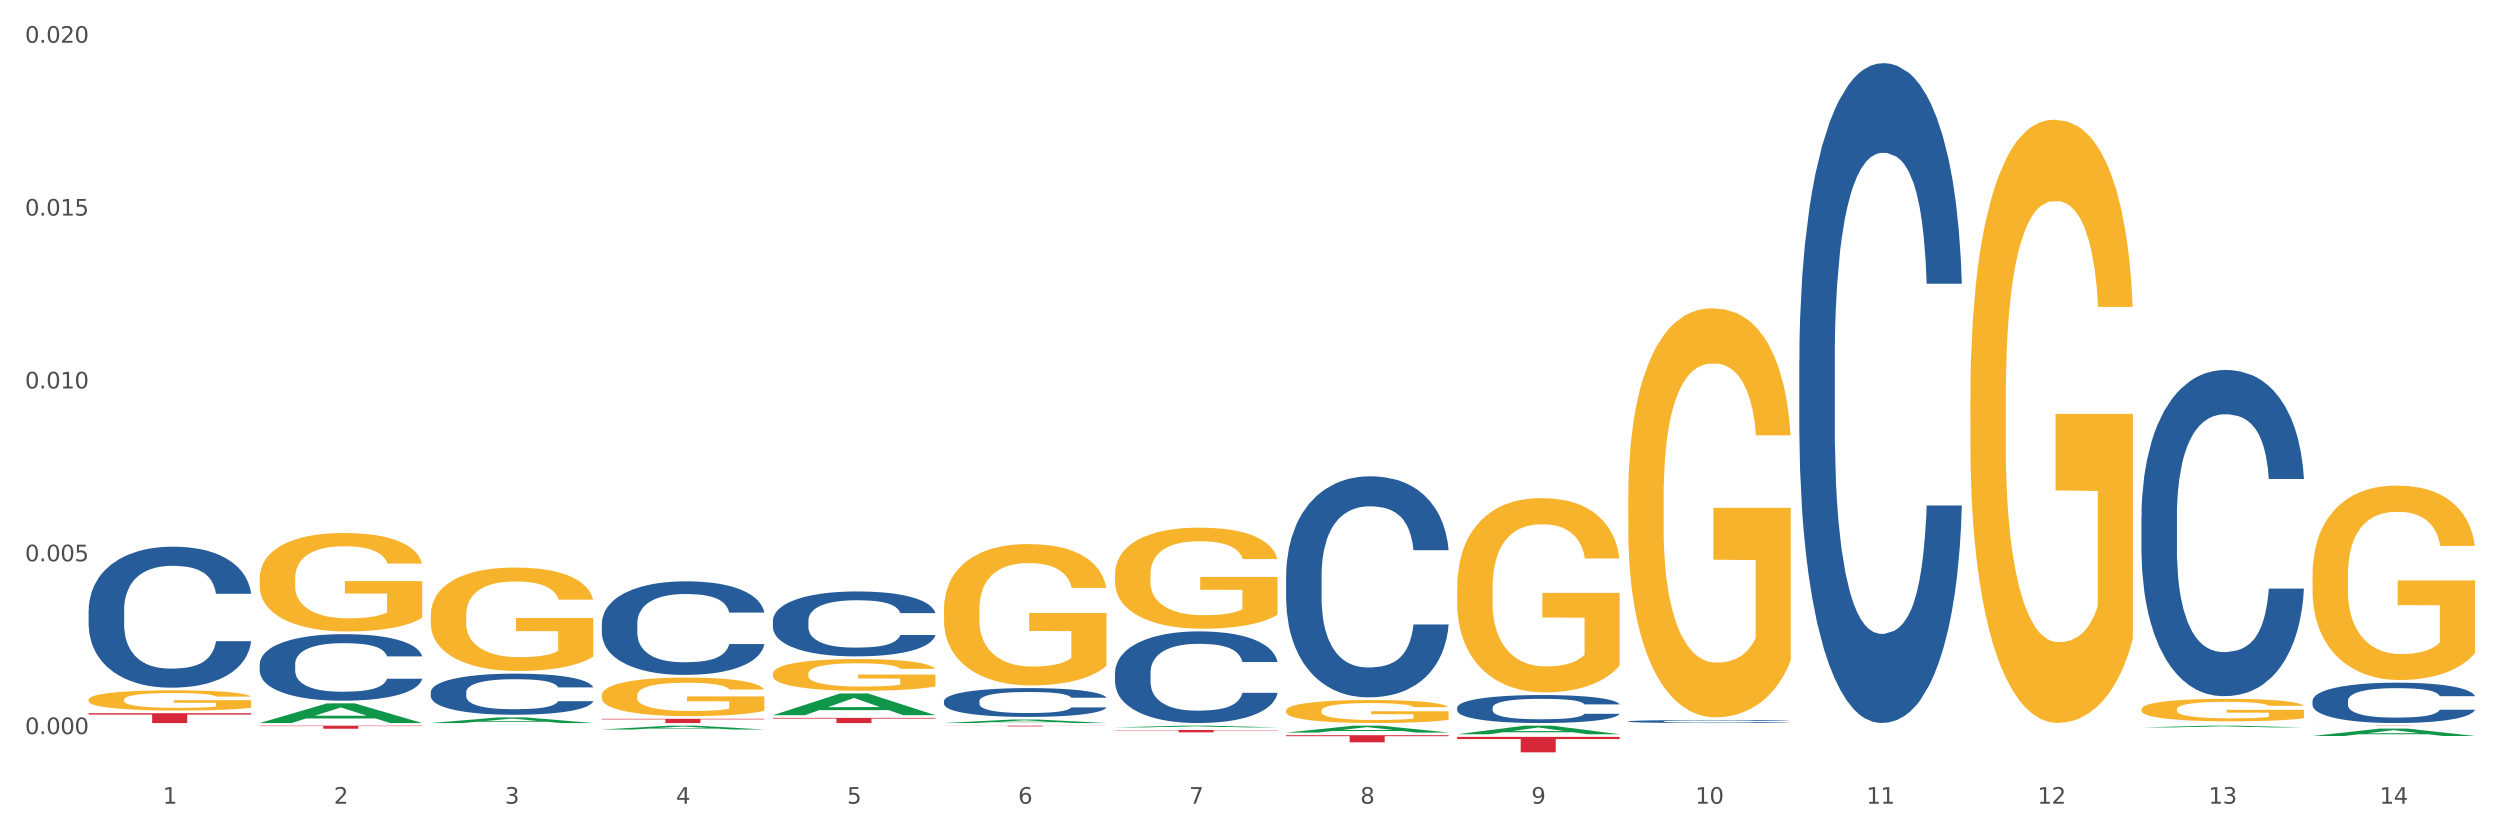 <?xml version="1.0" encoding="utf-8" standalone="no"?>
<!DOCTYPE svg PUBLIC "-//W3C//DTD SVG 1.1//EN"
  "http://www.w3.org/Graphics/SVG/1.1/DTD/svg11.dtd">
<svg xmlns:xlink="http://www.w3.org/1999/xlink" width="1080pt" height="360pt" viewBox="0 0 1080 360" xmlns="http://www.w3.org/2000/svg" version="1.1">
 <rect x="0" y="0" width="1080" height="360" fill="#333333" stroke="none"/>
 <defs>
  <style type="text/css">*{stroke-linejoin: round; stroke-linecap: butt}</style>
 </defs>
 <g id="figure_1">
  <g id="patch_1">
   <path d="M 0 360 
L 1080 360 
L 1080 0 
L 0 0 
z
" style="fill: #ffffff; stroke: #ffffff; stroke-linejoin: miter"/>
  </g>
  <g id="axes_1">
   <g id="matplotlib.axis_1">
    <g id="xtick_1">
     <g id="text_1">
      <!-- 1 -->
      <g style="fill: #4d4d4d" transform="translate(70.332 347.204) scale(0.096 -0.096)">
       <defs>
        <path id="DejaVuSans-31" d="M 794 531 
L 1825 531 
L 1825 4091 
L 703 3866 
L 703 4441 
L 1819 4666 
L 2450 4666 
L 2450 531 
L 3481 531 
L 3481 0 
L 794 0 
L 794 531 
z
" transform="scale(0.016)"/>
       </defs>
       <use xlink:href="#DejaVuSans-31"/>
      </g>
     </g>
    </g>
    <g id="xtick_2">
     <g id="text_2">
      <!-- 2 -->
      <g style="fill: #4d4d4d" transform="translate(144.233 347.204) scale(0.096 -0.096)">
       <defs>
        <path id="DejaVuSans-32" d="M 1228 531 
L 3431 531 
L 3431 0 
L 469 0 
L 469 531 
Q 828 903 1448 1529 
Q 2069 2156 2228 2338 
Q 2531 2678 2651 2914 
Q 2772 3150 2772 3378 
Q 2772 3750 2511 3984 
Q 2250 4219 1831 4219 
Q 1534 4219 1204 4116 
Q 875 4013 500 3803 
L 500 4441 
Q 881 4594 1212 4672 
Q 1544 4750 1819 4750 
Q 2544 4750 2975 4387 
Q 3406 4025 3406 3419 
Q 3406 3131 3298 2873 
Q 3191 2616 2906 2266 
Q 2828 2175 2409 1742 
Q 1991 1309 1228 531 
z
" transform="scale(0.016)"/>
       </defs>
       <use xlink:href="#DejaVuSans-32"/>
      </g>
     </g>
    </g>
    <g id="xtick_3">
     <g id="text_3">
      <!-- 3 -->
      <g style="fill: #4d4d4d" transform="translate(218.134 347.204) scale(0.096 -0.096)">
       <defs>
        <path id="DejaVuSans-33" d="M 2597 2516 
Q 3050 2419 3304 2112 
Q 3559 1806 3559 1356 
Q 3559 666 3084 287 
Q 2609 -91 1734 -91 
Q 1441 -91 1130 -33 
Q 819 25 488 141 
L 488 750 
Q 750 597 1062 519 
Q 1375 441 1716 441 
Q 2309 441 2620 675 
Q 2931 909 2931 1356 
Q 2931 1769 2642 2001 
Q 2353 2234 1838 2234 
L 1294 2234 
L 1294 2753 
L 1863 2753 
Q 2328 2753 2575 2939 
Q 2822 3125 2822 3475 
Q 2822 3834 2567 4026 
Q 2313 4219 1838 4219 
Q 1578 4219 1281 4162 
Q 984 4106 628 3988 
L 628 4550 
Q 988 4650 1302 4700 
Q 1616 4750 1894 4750 
Q 2613 4750 3031 4423 
Q 3450 4097 3450 3541 
Q 3450 3153 3228 2886 
Q 3006 2619 2597 2516 
z
" transform="scale(0.016)"/>
       </defs>
       <use xlink:href="#DejaVuSans-33"/>
      </g>
     </g>
    </g>
    <g id="xtick_4">
     <g id="text_4">
      <!-- 4 -->
      <g style="fill: #4d4d4d" transform="translate(292.034 347.204) scale(0.096 -0.096)">
       <defs>
        <path id="DejaVuSans-34" d="M 2419 4116 
L 825 1625 
L 2419 1625 
L 2419 4116 
z
M 2253 4666 
L 3047 4666 
L 3047 1625 
L 3713 1625 
L 3713 1100 
L 3047 1100 
L 3047 0 
L 2419 0 
L 2419 1100 
L 313 1100 
L 313 1709 
L 2253 4666 
z
" transform="scale(0.016)"/>
       </defs>
       <use xlink:href="#DejaVuSans-34"/>
      </g>
     </g>
    </g>
    <g id="xtick_5">
     <g id="text_5">
      <!-- 5 -->
      <g style="fill: #4d4d4d" transform="translate(365.935 347.204) scale(0.096 -0.096)">
       <defs>
        <path id="DejaVuSans-35" d="M 691 4666 
L 3169 4666 
L 3169 4134 
L 1269 4134 
L 1269 2991 
Q 1406 3038 1543 3061 
Q 1681 3084 1819 3084 
Q 2600 3084 3056 2656 
Q 3513 2228 3513 1497 
Q 3513 744 3044 326 
Q 2575 -91 1722 -91 
Q 1428 -91 1123 -41 
Q 819 9 494 109 
L 494 744 
Q 775 591 1075 516 
Q 1375 441 1709 441 
Q 2250 441 2565 725 
Q 2881 1009 2881 1497 
Q 2881 1984 2565 2268 
Q 2250 2553 1709 2553 
Q 1456 2553 1204 2497 
Q 953 2441 691 2322 
L 691 4666 
z
" transform="scale(0.016)"/>
       </defs>
       <use xlink:href="#DejaVuSans-35"/>
      </g>
     </g>
    </g>
    <g id="xtick_6">
     <g id="text_6">
      <!-- 6 -->
      <g style="fill: #4d4d4d" transform="translate(439.836 347.204) scale(0.096 -0.096)">
       <defs>
        <path id="DejaVuSans-36" d="M 2113 2584 
Q 1688 2584 1439 2293 
Q 1191 2003 1191 1497 
Q 1191 994 1439 701 
Q 1688 409 2113 409 
Q 2538 409 2786 701 
Q 3034 994 3034 1497 
Q 3034 2003 2786 2293 
Q 2538 2584 2113 2584 
z
M 3366 4563 
L 3366 3988 
Q 3128 4100 2886 4159 
Q 2644 4219 2406 4219 
Q 1781 4219 1451 3797 
Q 1122 3375 1075 2522 
Q 1259 2794 1537 2939 
Q 1816 3084 2150 3084 
Q 2853 3084 3261 2657 
Q 3669 2231 3669 1497 
Q 3669 778 3244 343 
Q 2819 -91 2113 -91 
Q 1303 -91 875 529 
Q 447 1150 447 2328 
Q 447 3434 972 4092 
Q 1497 4750 2381 4750 
Q 2619 4750 2861 4703 
Q 3103 4656 3366 4563 
z
" transform="scale(0.016)"/>
       </defs>
       <use xlink:href="#DejaVuSans-36"/>
      </g>
     </g>
    </g>
    <g id="xtick_7">
     <g id="text_7">
      <!-- 7 -->
      <g style="fill: #4d4d4d" transform="translate(513.737 347.204) scale(0.096 -0.096)">
       <defs>
        <path id="DejaVuSans-37" d="M 525 4666 
L 3525 4666 
L 3525 4397 
L 1831 0 
L 1172 0 
L 2766 4134 
L 525 4134 
L 525 4666 
z
" transform="scale(0.016)"/>
       </defs>
       <use xlink:href="#DejaVuSans-37"/>
      </g>
     </g>
    </g>
    <g id="xtick_8">
     <g id="text_8">
      <!-- 8 -->
      <g style="fill: #4d4d4d" transform="translate(587.638 347.204) scale(0.096 -0.096)">
       <defs>
        <path id="DejaVuSans-38" d="M 2034 2216 
Q 1584 2216 1326 1975 
Q 1069 1734 1069 1313 
Q 1069 891 1326 650 
Q 1584 409 2034 409 
Q 2484 409 2743 651 
Q 3003 894 3003 1313 
Q 3003 1734 2745 1975 
Q 2488 2216 2034 2216 
z
M 1403 2484 
Q 997 2584 770 2862 
Q 544 3141 544 3541 
Q 544 4100 942 4425 
Q 1341 4750 2034 4750 
Q 2731 4750 3128 4425 
Q 3525 4100 3525 3541 
Q 3525 3141 3298 2862 
Q 3072 2584 2669 2484 
Q 3125 2378 3379 2068 
Q 3634 1759 3634 1313 
Q 3634 634 3220 271 
Q 2806 -91 2034 -91 
Q 1263 -91 848 271 
Q 434 634 434 1313 
Q 434 1759 690 2068 
Q 947 2378 1403 2484 
z
M 1172 3481 
Q 1172 3119 1398 2916 
Q 1625 2713 2034 2713 
Q 2441 2713 2670 2916 
Q 2900 3119 2900 3481 
Q 2900 3844 2670 4047 
Q 2441 4250 2034 4250 
Q 1625 4250 1398 4047 
Q 1172 3844 1172 3481 
z
" transform="scale(0.016)"/>
       </defs>
       <use xlink:href="#DejaVuSans-38"/>
      </g>
     </g>
    </g>
    <g id="xtick_9">
     <g id="text_9">
      <!-- 9 -->
      <g style="fill: #4d4d4d" transform="translate(661.539 347.204) scale(0.096 -0.096)">
       <defs>
        <path id="DejaVuSans-39" d="M 703 97 
L 703 672 
Q 941 559 1184 500 
Q 1428 441 1663 441 
Q 2288 441 2617 861 
Q 2947 1281 2994 2138 
Q 2813 1869 2534 1725 
Q 2256 1581 1919 1581 
Q 1219 1581 811 2004 
Q 403 2428 403 3163 
Q 403 3881 828 4315 
Q 1253 4750 1959 4750 
Q 2769 4750 3195 4129 
Q 3622 3509 3622 2328 
Q 3622 1225 3098 567 
Q 2575 -91 1691 -91 
Q 1453 -91 1209 -44 
Q 966 3 703 97 
z
M 1959 2075 
Q 2384 2075 2632 2365 
Q 2881 2656 2881 3163 
Q 2881 3666 2632 3958 
Q 2384 4250 1959 4250 
Q 1534 4250 1286 3958 
Q 1038 3666 1038 3163 
Q 1038 2656 1286 2365 
Q 1534 2075 1959 2075 
z
" transform="scale(0.016)"/>
       </defs>
       <use xlink:href="#DejaVuSans-39"/>
      </g>
     </g>
    </g>
    <g id="xtick_10">
     <g id="text_10">
      <!-- 10 -->
      <g style="fill: #4d4d4d" transform="translate(732.386 347.204) scale(0.096 -0.096)">
       <defs>
        <path id="DejaVuSans-30" d="M 2034 4250 
Q 1547 4250 1301 3770 
Q 1056 3291 1056 2328 
Q 1056 1369 1301 889 
Q 1547 409 2034 409 
Q 2525 409 2770 889 
Q 3016 1369 3016 2328 
Q 3016 3291 2770 3770 
Q 2525 4250 2034 4250 
z
M 2034 4750 
Q 2819 4750 3233 4129 
Q 3647 3509 3647 2328 
Q 3647 1150 3233 529 
Q 2819 -91 2034 -91 
Q 1250 -91 836 529 
Q 422 1150 422 2328 
Q 422 3509 836 4129 
Q 1250 4750 2034 4750 
z
" transform="scale(0.016)"/>
       </defs>
       <use xlink:href="#DejaVuSans-31"/>
       <use xlink:href="#DejaVuSans-30" transform="translate(63.623 0)"/>
      </g>
     </g>
    </g>
    <g id="xtick_11">
     <g id="text_11">
      <!-- 11 -->
      <g style="fill: #4d4d4d" transform="translate(806.287 347.204) scale(0.096 -0.096)">
       <use xlink:href="#DejaVuSans-31"/>
       <use xlink:href="#DejaVuSans-31" transform="translate(63.623 0)"/>
      </g>
     </g>
    </g>
    <g id="xtick_12">
     <g id="text_12">
      <!-- 12 -->
      <g style="fill: #4d4d4d" transform="translate(880.187 347.204) scale(0.096 -0.096)">
       <use xlink:href="#DejaVuSans-31"/>
       <use xlink:href="#DejaVuSans-32" transform="translate(63.623 0)"/>
      </g>
     </g>
    </g>
    <g id="xtick_13">
     <g id="text_13">
      <!-- 13 -->
      <g style="fill: #4d4d4d" transform="translate(954.088 347.204) scale(0.096 -0.096)">
       <use xlink:href="#DejaVuSans-31"/>
       <use xlink:href="#DejaVuSans-33" transform="translate(63.623 0)"/>
      </g>
     </g>
    </g>
    <g id="xtick_14">
     <g id="text_14">
      <!-- 14 -->
      <g style="fill: #4d4d4d" transform="translate(1027.989 347.204) scale(0.096 -0.096)">
       <use xlink:href="#DejaVuSans-31"/>
       <use xlink:href="#DejaVuSans-34" transform="translate(63.623 0)"/>
      </g>
     </g>
    </g>
    <g id="xtick_15"/>
    <g id="xtick_16"/>
    <g id="xtick_17"/>
    <g id="xtick_18"/>
    <g id="xtick_19"/>
    <g id="xtick_20"/>
    <g id="xtick_21"/>
    <g id="xtick_22"/>
    <g id="xtick_23"/>
    <g id="xtick_24"/>
    <g id="xtick_25"/>
    <g id="xtick_26"/>
    <g id="xtick_27"/>
   </g>
   <g id="matplotlib.axis_2">
    <g id="ytick_1">
     <g id="text_15">
      <!-- 0.000 -->
      <g style="fill: #4d4d4d" transform="translate(10.8 317.145) scale(0.096 -0.096)">
       <defs>
        <path id="DejaVuSans-2e" d="M 684 794 
L 1344 794 
L 1344 0 
L 684 0 
L 684 794 
z
" transform="scale(0.016)"/>
       </defs>
       <use xlink:href="#DejaVuSans-30"/>
       <use xlink:href="#DejaVuSans-2e" transform="translate(63.623 0)"/>
       <use xlink:href="#DejaVuSans-30" transform="translate(95.41 0)"/>
       <use xlink:href="#DejaVuSans-30" transform="translate(159.033 0)"/>
       <use xlink:href="#DejaVuSans-30" transform="translate(222.656 0)"/>
      </g>
     </g>
    </g>
    <g id="ytick_2">
     <g id="text_16">
      <!-- 0.005 -->
      <g style="fill: #4d4d4d" transform="translate(10.8 242.476) scale(0.096 -0.096)">
       <use xlink:href="#DejaVuSans-30"/>
       <use xlink:href="#DejaVuSans-2e" transform="translate(63.623 0)"/>
       <use xlink:href="#DejaVuSans-30" transform="translate(95.41 0)"/>
       <use xlink:href="#DejaVuSans-30" transform="translate(159.033 0)"/>
       <use xlink:href="#DejaVuSans-35" transform="translate(222.656 0)"/>
      </g>
     </g>
    </g>
    <g id="ytick_3">
     <g id="text_17">
      <!-- 0.010 -->
      <g style="fill: #4d4d4d" transform="translate(10.8 167.807) scale(0.096 -0.096)">
       <use xlink:href="#DejaVuSans-30"/>
       <use xlink:href="#DejaVuSans-2e" transform="translate(63.623 0)"/>
       <use xlink:href="#DejaVuSans-30" transform="translate(95.41 0)"/>
       <use xlink:href="#DejaVuSans-31" transform="translate(159.033 0)"/>
       <use xlink:href="#DejaVuSans-30" transform="translate(222.656 0)"/>
      </g>
     </g>
    </g>
    <g id="ytick_4">
     <g id="text_18">
      <!-- 0.015 -->
      <g style="fill: #4d4d4d" transform="translate(10.8 93.138) scale(0.096 -0.096)">
       <use xlink:href="#DejaVuSans-30"/>
       <use xlink:href="#DejaVuSans-2e" transform="translate(63.623 0)"/>
       <use xlink:href="#DejaVuSans-30" transform="translate(95.41 0)"/>
       <use xlink:href="#DejaVuSans-31" transform="translate(159.033 0)"/>
       <use xlink:href="#DejaVuSans-35" transform="translate(222.656 0)"/>
      </g>
     </g>
    </g>
    <g id="ytick_5">
     <g id="text_19">
      <!-- 0.020 -->
      <g style="fill: #4d4d4d" transform="translate(10.8 18.469) scale(0.096 -0.096)">
       <use xlink:href="#DejaVuSans-30"/>
       <use xlink:href="#DejaVuSans-2e" transform="translate(63.623 0)"/>
       <use xlink:href="#DejaVuSans-30" transform="translate(95.41 0)"/>
       <use xlink:href="#DejaVuSans-32" transform="translate(159.033 0)"/>
       <use xlink:href="#DejaVuSans-30" transform="translate(222.656 0)"/>
      </g>
     </g>
    </g>
    <g id="ytick_6"/>
    <g id="ytick_7"/>
    <g id="ytick_8"/>
    <g id="ytick_9"/>
   </g>
   <g id="PolyCollection_1">
    <path d="M 112.184 312.337 
L 112.256 312.329 
L 141.207 303.856 
L 153.222 303.848 
L 182.39 312.353 
L 168.493 312.353 
L 162.196 310.372 
L 132.305 310.372 
L 132.088 310.404 
L 126.008 312.353 
L 112.184 312.353 
L 112.184 312.337 
L 136.068 309.19 
L 158.433 309.182 
L 147.359 305.661 
L 147.214 305.645 
L 147.07 305.669 
L 135.996 309.182 
L 136.068 309.19 
L 112.184 312.337 
z
" clip-path="url(#p18b7e99b2e)" style="fill: #109648"/>
    <path d="M 481.688 290.549 
L 481.771 290.513 
L 481.771 289.5 
L 482.02 288.126 
L 482.933 285.595 
L 484.095 283.679 
L 486.086 281.437 
L 487.165 280.497 
L 488.576 279.448 
L 491.48 277.749 
L 494.8 276.303 
L 497.123 275.507 
L 498.866 275.001 
L 502.767 274.097 
L 505.007 273.699 
L 507.331 273.374 
L 509.322 273.157 
L 512.642 272.904 
L 515.297 272.795 
L 518.368 272.759 
L 520.94 272.795 
L 524.343 272.94 
L 529.322 273.374 
L 531.231 273.627 
L 533.803 274.061 
L 536.459 274.639 
L 538.616 275.218 
L 541.106 276.049 
L 543.678 277.134 
L 546.168 278.508 
L 547.911 279.774 
L 549.321 281.112 
L 550.566 282.739 
L 551.479 284.511 
L 551.894 285.993 
L 536.708 285.993 
L 536.293 284.655 
L 535.463 283.209 
L 534.633 282.233 
L 533.72 281.437 
L 532.309 280.533 
L 531.065 279.955 
L 528.99 279.268 
L 527.081 278.834 
L 525.505 278.581 
L 523.596 278.364 
L 519.53 278.147 
L 516.625 278.147 
L 514.799 278.219 
L 512.559 278.4 
L 510.65 278.653 
L 508.41 279.087 
L 506.667 279.557 
L 504.924 280.172 
L 503.928 280.605 
L 502.435 281.401 
L 501.439 282.052 
L 500.111 283.173 
L 499.364 283.968 
L 498.036 286.029 
L 497.455 287.548 
L 497.206 288.596 
L 497.04 289.754 
L 497.04 295.394 
L 497.538 297.925 
L 497.953 299.01 
L 498.617 300.24 
L 499.862 301.831 
L 501.688 303.385 
L 503.596 304.506 
L 505.173 305.193 
L 506.667 305.7 
L 508.161 306.097 
L 509.986 306.459 
L 511.48 306.676 
L 513.721 306.893 
L 516.376 307.001 
L 518.451 307.001 
L 522.683 306.82 
L 524.592 306.64 
L 526.417 306.387 
L 528.409 305.989 
L 529.986 305.555 
L 530.899 305.229 
L 532.392 304.542 
L 533.554 303.819 
L 534.55 302.988 
L 535.214 302.264 
L 535.961 301.18 
L 536.542 299.95 
L 536.708 299.299 
L 551.894 299.299 
L 551.562 300.601 
L 550.981 301.867 
L 549.819 303.566 
L 548.906 304.542 
L 547.496 305.736 
L 546.002 306.748 
L 543.927 307.869 
L 542.019 308.701 
L 540.027 309.424 
L 537.869 310.075 
L 533.969 310.979 
L 532.558 311.232 
L 529.571 311.666 
L 527.247 311.919 
L 523.845 312.172 
L 520.359 312.317 
L 516.708 312.353 
L 513.472 312.28 
L 509.903 312.063 
L 507.663 311.847 
L 505.173 311.521 
L 502.269 311.015 
L 499.53 310.4 
L 496.958 309.677 
L 494.551 308.845 
L 492.31 307.905 
L 489.406 306.35 
L 487.248 304.832 
L 485.671 303.422 
L 484.593 302.228 
L 483.514 300.71 
L 482.933 299.661 
L 482.02 297.13 
L 481.688 294.78 
L 481.688 290.549 
z
" clip-path="url(#p18b7e99b2e)" style="fill: #255c99"/>
    <path d="M 407.787 302.852 
L 407.87 302.841 
L 407.87 302.522 
L 408.119 302.09 
L 409.032 301.295 
L 410.194 300.692 
L 412.186 299.988 
L 413.264 299.692 
L 414.675 299.363 
L 417.58 298.828 
L 420.899 298.374 
L 423.223 298.124 
L 424.965 297.965 
L 428.866 297.68 
L 431.106 297.555 
L 433.43 297.453 
L 435.422 297.385 
L 438.741 297.305 
L 441.396 297.271 
L 444.467 297.26 
L 447.039 297.271 
L 450.442 297.317 
L 455.421 297.453 
L 457.33 297.533 
L 459.902 297.669 
L 462.558 297.851 
L 464.715 298.033 
L 467.205 298.294 
L 469.778 298.635 
L 472.267 299.067 
L 474.01 299.465 
L 475.421 299.885 
L 476.665 300.397 
L 477.578 300.954 
L 477.993 301.42 
L 462.807 301.42 
L 462.392 300.999 
L 461.562 300.545 
L 460.732 300.238 
L 459.819 299.988 
L 458.409 299.704 
L 457.164 299.522 
L 455.089 299.306 
L 453.18 299.169 
L 451.604 299.09 
L 449.695 299.022 
L 445.629 298.953 
L 442.724 298.953 
L 440.899 298.976 
L 438.658 299.033 
L 436.749 299.113 
L 434.509 299.249 
L 432.766 299.397 
L 431.023 299.59 
L 430.027 299.726 
L 428.534 299.976 
L 427.538 300.181 
L 426.21 300.533 
L 425.463 300.783 
L 424.135 301.431 
L 423.555 301.909 
L 423.306 302.238 
L 423.14 302.602 
L 423.14 304.375 
L 423.638 305.171 
L 424.052 305.512 
L 424.716 305.898 
L 425.961 306.398 
L 427.787 306.887 
L 429.695 307.239 
L 431.272 307.455 
L 432.766 307.614 
L 434.26 307.739 
L 436.085 307.853 
L 437.579 307.921 
L 439.82 307.989 
L 442.475 308.023 
L 444.55 308.023 
L 448.782 307.967 
L 450.691 307.91 
L 452.517 307.83 
L 454.508 307.705 
L 456.085 307.569 
L 456.998 307.467 
L 458.492 307.251 
L 459.653 307.023 
L 460.649 306.762 
L 461.313 306.535 
L 462.06 306.194 
L 462.641 305.807 
L 462.807 305.603 
L 477.993 305.603 
L 477.661 306.012 
L 477.08 306.41 
L 475.918 306.944 
L 475.006 307.251 
L 473.595 307.626 
L 472.101 307.944 
L 470.027 308.296 
L 468.118 308.558 
L 466.126 308.785 
L 463.969 308.99 
L 460.068 309.274 
L 458.657 309.353 
L 455.67 309.49 
L 453.346 309.569 
L 449.944 309.649 
L 446.459 309.694 
L 442.807 309.706 
L 439.571 309.683 
L 436.002 309.615 
L 433.762 309.547 
L 431.272 309.444 
L 428.368 309.285 
L 425.629 309.092 
L 423.057 308.865 
L 420.65 308.603 
L 418.409 308.308 
L 415.505 307.819 
L 413.347 307.342 
L 411.771 306.898 
L 410.692 306.523 
L 409.613 306.046 
L 409.032 305.716 
L 408.119 304.921 
L 407.787 304.182 
L 407.787 302.852 
z
" clip-path="url(#p18b7e99b2e)" style="fill: #255c99"/>
    <path d="M 333.886 268.109 
L 333.969 268.084 
L 333.969 267.366 
L 334.218 266.393 
L 335.131 264.6 
L 336.293 263.242 
L 338.285 261.653 
L 339.363 260.987 
L 340.774 260.244 
L 343.679 259.04 
L 346.998 258.016 
L 349.322 257.452 
L 351.064 257.093 
L 354.965 256.453 
L 357.205 256.171 
L 359.529 255.941 
L 361.521 255.787 
L 364.84 255.607 
L 367.496 255.531 
L 370.566 255.505 
L 373.139 255.531 
L 376.541 255.633 
L 381.52 255.941 
L 383.429 256.12 
L 386.001 256.427 
L 388.657 256.837 
L 390.815 257.247 
L 393.304 257.836 
L 395.877 258.605 
L 398.366 259.578 
L 400.109 260.475 
L 401.52 261.423 
L 402.764 262.576 
L 403.677 263.831 
L 404.092 264.881 
L 388.906 264.881 
L 388.491 263.934 
L 387.661 262.909 
L 386.831 262.217 
L 385.918 261.653 
L 384.508 261.013 
L 383.263 260.603 
L 381.188 260.116 
L 379.28 259.809 
L 377.703 259.63 
L 375.794 259.476 
L 371.728 259.322 
L 368.823 259.322 
L 366.998 259.373 
L 364.757 259.502 
L 362.848 259.681 
L 360.608 259.988 
L 358.865 260.321 
L 357.122 260.757 
L 356.127 261.064 
L 354.633 261.628 
L 353.637 262.089 
L 352.309 262.883 
L 351.562 263.447 
L 350.235 264.907 
L 349.654 265.983 
L 349.405 266.726 
L 349.239 267.546 
L 349.239 271.542 
L 349.737 273.336 
L 350.152 274.104 
L 350.816 274.975 
L 352.06 276.102 
L 353.886 277.204 
L 355.795 277.998 
L 357.371 278.485 
L 358.865 278.844 
L 360.359 279.125 
L 362.185 279.382 
L 363.678 279.535 
L 365.919 279.689 
L 368.574 279.766 
L 370.649 279.766 
L 374.881 279.638 
L 376.79 279.51 
L 378.616 279.33 
L 380.607 279.049 
L 382.184 278.741 
L 383.097 278.511 
L 384.591 278.024 
L 385.752 277.511 
L 386.748 276.922 
L 387.412 276.41 
L 388.159 275.641 
L 388.74 274.77 
L 388.906 274.309 
L 404.092 274.309 
L 403.76 275.231 
L 403.179 276.128 
L 402.018 277.332 
L 401.105 278.024 
L 399.694 278.869 
L 398.2 279.586 
L 396.126 280.381 
L 394.217 280.97 
L 392.225 281.482 
L 390.068 281.943 
L 386.167 282.584 
L 384.757 282.763 
L 381.769 283.071 
L 379.446 283.25 
L 376.043 283.429 
L 372.558 283.532 
L 368.906 283.557 
L 365.67 283.506 
L 362.102 283.352 
L 359.861 283.199 
L 357.371 282.968 
L 354.467 282.609 
L 351.728 282.174 
L 349.156 281.662 
L 346.749 281.072 
L 344.509 280.406 
L 341.604 279.305 
L 339.446 278.229 
L 337.87 277.23 
L 336.791 276.384 
L 335.712 275.308 
L 335.131 274.565 
L 334.218 272.772 
L 333.886 271.107 
L 333.886 268.109 
z
" clip-path="url(#p18b7e99b2e)" style="fill: #255c99"/>
    <path d="M 259.986 269.295 
L 260.069 269.258 
L 260.069 268.224 
L 260.318 266.821 
L 261.23 264.236 
L 262.392 262.279 
L 264.384 259.99 
L 265.463 259.03 
L 266.873 257.959 
L 269.778 256.224 
L 273.097 254.747 
L 275.421 253.935 
L 277.164 253.418 
L 281.064 252.495 
L 283.305 252.089 
L 285.628 251.756 
L 287.62 251.535 
L 290.939 251.276 
L 293.595 251.165 
L 296.665 251.128 
L 299.238 251.165 
L 302.64 251.313 
L 307.619 251.756 
L 309.528 252.015 
L 312.101 252.458 
L 314.756 253.049 
L 316.914 253.639 
L 319.403 254.489 
L 321.976 255.596 
L 324.465 256.999 
L 326.208 258.292 
L 327.619 259.658 
L 328.864 261.319 
L 329.776 263.129 
L 330.191 264.642 
L 315.005 264.642 
L 314.59 263.276 
L 313.76 261.799 
L 312.93 260.802 
L 312.018 259.99 
L 310.607 259.067 
L 309.362 258.476 
L 307.287 257.775 
L 305.379 257.332 
L 303.802 257.073 
L 301.893 256.852 
L 297.827 256.63 
L 294.923 256.63 
L 293.097 256.704 
L 290.856 256.889 
L 288.948 257.147 
L 286.707 257.59 
L 284.964 258.07 
L 283.222 258.698 
L 282.226 259.141 
L 280.732 259.953 
L 279.736 260.618 
L 278.408 261.762 
L 277.662 262.575 
L 276.334 264.679 
L 275.753 266.23 
L 275.504 267.301 
L 275.338 268.483 
L 275.338 274.243 
L 275.836 276.827 
L 276.251 277.935 
L 276.915 279.19 
L 278.159 280.815 
L 279.985 282.403 
L 281.894 283.547 
L 283.471 284.249 
L 284.964 284.766 
L 286.458 285.172 
L 288.284 285.541 
L 289.777 285.763 
L 292.018 285.984 
L 294.674 286.095 
L 296.748 286.095 
L 300.98 285.91 
L 302.889 285.726 
L 304.715 285.467 
L 306.706 285.061 
L 308.283 284.618 
L 309.196 284.286 
L 310.69 283.584 
L 311.852 282.846 
L 312.847 281.997 
L 313.511 281.258 
L 314.258 280.15 
L 314.839 278.895 
L 315.005 278.23 
L 330.191 278.23 
L 329.859 279.56 
L 329.279 280.852 
L 328.117 282.587 
L 327.204 283.584 
L 325.793 284.803 
L 324.299 285.837 
L 322.225 286.981 
L 320.316 287.83 
L 318.324 288.569 
L 316.167 289.234 
L 312.267 290.157 
L 310.856 290.415 
L 307.868 290.858 
L 305.545 291.117 
L 302.142 291.375 
L 298.657 291.523 
L 295.006 291.56 
L 291.769 291.486 
L 288.201 291.264 
L 285.96 291.043 
L 283.471 290.71 
L 280.566 290.194 
L 277.827 289.566 
L 275.255 288.827 
L 272.848 287.978 
L 270.608 287.018 
L 267.703 285.43 
L 265.546 283.88 
L 263.969 282.44 
L 262.89 281.221 
L 261.811 279.67 
L 261.23 278.6 
L 260.318 276.015 
L 259.986 273.615 
L 259.986 269.295 
z
" clip-path="url(#p18b7e99b2e)" style="fill: #255c99"/>
    <path d="M 186.085 298.992 
L 186.168 298.976 
L 186.168 298.522 
L 186.417 297.906 
L 187.33 296.77 
L 188.491 295.911 
L 190.483 294.905 
L 191.562 294.484 
L 192.973 294.013 
L 195.877 293.251 
L 199.196 292.602 
L 201.52 292.246 
L 203.263 292.018 
L 207.163 291.613 
L 209.404 291.435 
L 211.727 291.289 
L 213.719 291.191 
L 217.038 291.078 
L 219.694 291.029 
L 222.764 291.013 
L 225.337 291.029 
L 228.739 291.094 
L 233.718 291.289 
L 235.627 291.402 
L 238.2 291.597 
L 240.855 291.856 
L 243.013 292.116 
L 245.502 292.489 
L 248.075 292.975 
L 250.565 293.592 
L 252.307 294.159 
L 253.718 294.759 
L 254.963 295.489 
L 255.876 296.284 
L 256.291 296.949 
L 241.104 296.949 
L 240.689 296.349 
L 239.859 295.7 
L 239.03 295.262 
L 238.117 294.905 
L 236.706 294.5 
L 235.461 294.24 
L 233.387 293.932 
L 231.478 293.738 
L 229.901 293.624 
L 227.992 293.527 
L 223.926 293.429 
L 221.022 293.429 
L 219.196 293.462 
L 216.955 293.543 
L 215.047 293.656 
L 212.806 293.851 
L 211.063 294.062 
L 209.321 294.338 
L 208.325 294.532 
L 206.831 294.889 
L 205.835 295.181 
L 204.508 295.684 
L 203.761 296.04 
L 202.433 296.965 
L 201.852 297.646 
L 201.603 298.116 
L 201.437 298.635 
L 201.437 301.165 
L 201.935 302.3 
L 202.35 302.787 
L 203.014 303.338 
L 204.259 304.052 
L 206.084 304.749 
L 207.993 305.252 
L 209.57 305.56 
L 211.063 305.787 
L 212.557 305.966 
L 214.383 306.128 
L 215.877 306.225 
L 218.117 306.322 
L 220.773 306.371 
L 222.847 306.371 
L 227.08 306.29 
L 228.988 306.209 
L 230.814 306.095 
L 232.806 305.917 
L 234.382 305.722 
L 235.295 305.576 
L 236.789 305.268 
L 237.951 304.944 
L 238.947 304.571 
L 239.61 304.247 
L 240.357 303.76 
L 240.938 303.209 
L 241.104 302.917 
L 256.291 302.917 
L 255.959 303.501 
L 255.378 304.068 
L 254.216 304.83 
L 253.303 305.268 
L 251.892 305.804 
L 250.399 306.258 
L 248.324 306.76 
L 246.415 307.133 
L 244.424 307.458 
L 242.266 307.75 
L 238.366 308.155 
L 236.955 308.269 
L 233.967 308.463 
L 231.644 308.577 
L 228.241 308.69 
L 224.756 308.755 
L 221.105 308.771 
L 217.868 308.739 
L 214.3 308.642 
L 212.059 308.544 
L 209.57 308.398 
L 206.665 308.171 
L 203.927 307.896 
L 201.354 307.571 
L 198.947 307.198 
L 196.707 306.777 
L 193.802 306.079 
L 191.645 305.398 
L 190.068 304.766 
L 188.989 304.23 
L 187.91 303.549 
L 187.33 303.079 
L 186.417 301.944 
L 186.085 300.89 
L 186.085 298.992 
z
" clip-path="url(#p18b7e99b2e)" style="fill: #255c99"/>
    <path d="M 112.184 286.87 
L 112.267 286.844 
L 112.267 286.108 
L 112.516 285.111 
L 113.429 283.273 
L 114.59 281.881 
L 116.582 280.253 
L 117.661 279.57 
L 119.072 278.809 
L 121.976 277.575 
L 125.296 276.524 
L 127.619 275.947 
L 129.362 275.579 
L 133.262 274.923 
L 135.503 274.634 
L 137.826 274.398 
L 139.818 274.24 
L 143.137 274.056 
L 145.793 273.978 
L 148.863 273.951 
L 151.436 273.978 
L 154.838 274.083 
L 159.818 274.398 
L 161.726 274.581 
L 164.299 274.897 
L 166.954 275.317 
L 169.112 275.737 
L 171.602 276.341 
L 174.174 277.128 
L 176.664 278.126 
L 178.406 279.045 
L 179.817 280.017 
L 181.062 281.198 
L 181.975 282.485 
L 182.39 283.561 
L 167.203 283.561 
L 166.788 282.59 
L 165.959 281.54 
L 165.129 280.831 
L 164.216 280.253 
L 162.805 279.597 
L 161.56 279.176 
L 159.486 278.678 
L 157.577 278.362 
L 156 278.179 
L 154.092 278.021 
L 150.025 277.864 
L 147.121 277.864 
L 145.295 277.916 
L 143.055 278.047 
L 141.146 278.231 
L 138.905 278.546 
L 137.163 278.888 
L 135.42 279.334 
L 134.424 279.649 
L 132.93 280.227 
L 131.934 280.699 
L 130.607 281.513 
L 129.86 282.091 
L 128.532 283.588 
L 127.951 284.69 
L 127.702 285.452 
L 127.536 286.292 
L 127.536 290.388 
L 128.034 292.226 
L 128.449 293.014 
L 129.113 293.907 
L 130.358 295.062 
L 132.183 296.191 
L 134.092 297.005 
L 135.669 297.504 
L 137.163 297.872 
L 138.656 298.16 
L 140.482 298.423 
L 141.976 298.58 
L 144.216 298.738 
L 146.872 298.817 
L 148.946 298.817 
L 153.179 298.685 
L 155.087 298.554 
L 156.913 298.37 
L 158.905 298.082 
L 160.481 297.766 
L 161.394 297.53 
L 162.888 297.031 
L 164.05 296.506 
L 165.046 295.902 
L 165.71 295.377 
L 166.456 294.589 
L 167.037 293.697 
L 167.203 293.224 
L 182.39 293.224 
L 182.058 294.169 
L 181.477 295.088 
L 180.315 296.322 
L 179.402 297.031 
L 177.991 297.898 
L 176.498 298.633 
L 174.423 299.447 
L 172.514 300.051 
L 170.523 300.576 
L 168.365 301.049 
L 164.465 301.705 
L 163.054 301.889 
L 160.067 302.204 
L 157.743 302.388 
L 154.341 302.572 
L 150.855 302.677 
L 147.204 302.703 
L 143.967 302.65 
L 140.399 302.493 
L 138.158 302.335 
L 135.669 302.099 
L 132.764 301.731 
L 130.026 301.285 
L 127.453 300.76 
L 125.047 300.156 
L 122.806 299.473 
L 119.902 298.344 
L 117.744 297.241 
L 116.167 296.217 
L 115.088 295.351 
L 114.01 294.248 
L 113.429 293.487 
L 112.516 291.649 
L 112.184 289.942 
L 112.184 286.87 
z
" clip-path="url(#p18b7e99b2e)" style="fill: #255c99"/>
    <path d="M 555.589 248.669 
L 555.672 248.581 
L 555.672 246.139 
L 555.921 242.825 
L 556.834 236.72 
L 557.996 232.098 
L 559.987 226.691 
L 561.066 224.423 
L 562.477 221.894 
L 565.381 217.795 
L 568.701 214.306 
L 571.024 212.388 
L 572.767 211.167 
L 576.667 208.986 
L 578.908 208.027 
L 581.232 207.242 
L 583.223 206.719 
L 586.543 206.108 
L 589.198 205.847 
L 592.269 205.759 
L 594.841 205.847 
L 598.244 206.195 
L 603.223 207.242 
L 605.131 207.852 
L 607.704 208.899 
L 610.36 210.294 
L 612.517 211.69 
L 615.007 213.696 
L 617.579 216.312 
L 620.069 219.626 
L 621.812 222.679 
L 623.222 225.906 
L 624.467 229.83 
L 625.38 234.104 
L 625.795 237.68 
L 610.608 237.68 
L 610.194 234.453 
L 609.364 230.964 
L 608.534 228.609 
L 607.621 226.691 
L 606.21 224.51 
L 604.965 223.115 
L 602.891 221.458 
L 600.982 220.411 
L 599.405 219.801 
L 597.497 219.277 
L 593.43 218.754 
L 590.526 218.754 
L 588.7 218.929 
L 586.46 219.365 
L 584.551 219.975 
L 582.31 221.022 
L 580.568 222.156 
L 578.825 223.638 
L 577.829 224.685 
L 576.335 226.603 
L 575.34 228.173 
L 574.012 230.877 
L 573.265 232.796 
L 571.937 237.767 
L 571.356 241.43 
L 571.107 243.959 
L 570.941 246.75 
L 570.941 260.355 
L 571.439 266.46 
L 571.854 269.077 
L 572.518 272.042 
L 573.763 275.879 
L 575.589 279.629 
L 577.497 282.333 
L 579.074 283.99 
L 580.568 285.211 
L 582.061 286.17 
L 583.887 287.043 
L 585.381 287.566 
L 587.621 288.089 
L 590.277 288.351 
L 592.352 288.351 
L 596.584 287.915 
L 598.493 287.479 
L 600.318 286.868 
L 602.31 285.909 
L 603.887 284.862 
L 604.799 284.077 
L 606.293 282.42 
L 607.455 280.676 
L 608.451 278.67 
L 609.115 276.926 
L 609.862 274.309 
L 610.443 271.344 
L 610.608 269.774 
L 625.795 269.774 
L 625.463 272.914 
L 624.882 275.966 
L 623.72 280.065 
L 622.807 282.42 
L 621.397 285.298 
L 619.903 287.74 
L 617.828 290.444 
L 615.92 292.45 
L 613.928 294.194 
L 611.77 295.764 
L 607.87 297.944 
L 606.459 298.555 
L 603.472 299.601 
L 601.148 300.212 
L 597.746 300.822 
L 594.26 301.171 
L 590.609 301.258 
L 587.373 301.084 
L 583.804 300.561 
L 581.564 300.037 
L 579.074 299.253 
L 576.169 298.032 
L 573.431 296.549 
L 570.858 294.805 
L 568.452 292.799 
L 566.211 290.531 
L 563.307 286.781 
L 561.149 283.118 
L 559.572 279.717 
L 558.494 276.839 
L 557.415 273.176 
L 556.834 270.646 
L 555.921 264.541 
L 555.589 258.873 
L 555.589 248.669 
z
" clip-path="url(#p18b7e99b2e)" style="fill: #255c99"/>
    <path d="M 38.283 263.534 
L 38.366 263.478 
L 38.366 261.92 
L 38.615 259.806 
L 39.528 255.912 
L 40.69 252.964 
L 42.681 249.515 
L 43.76 248.068 
L 45.171 246.455 
L 48.075 243.84 
L 51.395 241.615 
L 53.718 240.391 
L 55.461 239.612 
L 59.361 238.222 
L 61.602 237.61 
L 63.926 237.109 
L 65.917 236.775 
L 69.237 236.386 
L 71.892 236.219 
L 74.963 236.163 
L 77.535 236.219 
L 80.938 236.441 
L 85.917 237.109 
L 87.825 237.498 
L 90.398 238.166 
L 93.053 239.056 
L 95.211 239.946 
L 97.701 241.226 
L 100.273 242.895 
L 102.763 245.009 
L 104.506 246.956 
L 105.916 249.014 
L 107.161 251.517 
L 108.074 254.243 
L 108.489 256.524 
L 93.302 256.524 
L 92.888 254.466 
L 92.058 252.241 
L 91.228 250.739 
L 90.315 249.515 
L 88.904 248.124 
L 87.659 247.234 
L 85.585 246.177 
L 83.676 245.509 
L 82.099 245.12 
L 80.191 244.786 
L 76.124 244.452 
L 73.22 244.452 
L 71.394 244.564 
L 69.154 244.842 
L 67.245 245.231 
L 65.004 245.899 
L 63.262 246.622 
L 61.519 247.568 
L 60.523 248.235 
L 59.029 249.459 
L 58.034 250.46 
L 56.706 252.185 
L 55.959 253.409 
L 54.631 256.58 
L 54.05 258.916 
L 53.801 260.53 
L 53.635 262.31 
L 53.635 270.988 
L 54.133 274.882 
L 54.548 276.551 
L 55.212 278.443 
L 56.457 280.891 
L 58.283 283.283 
L 60.191 285.007 
L 61.768 286.064 
L 63.262 286.843 
L 64.755 287.455 
L 66.581 288.011 
L 68.075 288.345 
L 70.315 288.679 
L 72.971 288.846 
L 75.046 288.846 
L 79.278 288.568 
L 81.187 288.29 
L 83.012 287.9 
L 85.004 287.288 
L 86.581 286.621 
L 87.493 286.12 
L 88.987 285.063 
L 90.149 283.95 
L 91.145 282.671 
L 91.809 281.558 
L 92.556 279.889 
L 93.136 277.998 
L 93.302 276.996 
L 108.489 276.996 
L 108.157 278.999 
L 107.576 280.946 
L 106.414 283.561 
L 105.501 285.063 
L 104.091 286.899 
L 102.597 288.456 
L 100.522 290.181 
L 98.614 291.46 
L 96.622 292.573 
L 94.464 293.574 
L 90.564 294.965 
L 89.153 295.355 
L 86.166 296.022 
L 83.842 296.412 
L 80.44 296.801 
L 76.954 297.024 
L 73.303 297.079 
L 70.066 296.968 
L 66.498 296.634 
L 64.257 296.3 
L 61.768 295.8 
L 58.863 295.021 
L 56.125 294.075 
L 53.552 292.963 
L 51.146 291.683 
L 48.905 290.237 
L 46.001 287.844 
L 43.843 285.508 
L 42.266 283.338 
L 41.187 281.503 
L 40.109 279.166 
L 39.528 277.553 
L 38.615 273.659 
L 38.283 270.043 
L 38.283 263.534 
z
" clip-path="url(#p18b7e99b2e)" style="fill: #255c99"/>
    <path d="M 112.184 313.498 
L 182.39 313.498 
L 182.39 313.682 
L 154.773 313.683 
L 154.773 314.822 
L 139.634 314.822 
L 139.634 313.683 
L 112.184 313.682 
L 112.184 313.499 
L 112.184 313.498 
z
" clip-path="url(#p18b7e99b2e)" style="fill: #d62839"/>
    <path d="M 259.986 310.518 
L 330.191 310.518 
L 330.191 310.773 
L 302.575 310.775 
L 302.575 312.353 
L 287.436 312.353 
L 287.436 310.775 
L 259.986 310.773 
L 259.986 310.52 
L 259.986 310.518 
z
" clip-path="url(#p18b7e99b2e)" style="fill: #d62839"/>
    <path d="M 333.886 310.116 
L 404.092 310.116 
L 404.092 310.426 
L 376.476 310.429 
L 376.476 312.353 
L 361.337 312.353 
L 361.337 310.429 
L 333.886 310.426 
L 333.886 310.118 
L 333.886 310.116 
z
" clip-path="url(#p18b7e99b2e)" style="fill: #d62839"/>
    <path d="M 407.787 313.498 
L 477.993 313.498 
L 477.993 313.541 
L 450.377 313.541 
L 450.377 313.807 
L 435.237 313.807 
L 435.237 313.541 
L 407.787 313.541 
L 407.787 313.498 
L 407.787 313.498 
z
" clip-path="url(#p18b7e99b2e)" style="fill: #d62839"/>
    <path d="M 481.688 315.369 
L 551.894 315.369 
L 551.894 315.509 
L 524.277 315.51 
L 524.277 316.381 
L 509.138 316.381 
L 509.138 315.51 
L 481.688 315.509 
L 481.688 315.37 
L 481.688 315.369 
z
" clip-path="url(#p18b7e99b2e)" style="fill: #d62839"/>
    <path d="M 555.589 317.616 
L 625.795 317.616 
L 625.795 318.042 
L 598.178 318.045 
L 598.178 320.678 
L 583.039 320.678 
L 583.039 318.045 
L 555.589 318.042 
L 555.589 317.619 
L 555.589 317.616 
z
" clip-path="url(#p18b7e99b2e)" style="fill: #d62839"/>
    <path d="M 38.283 308.104 
L 108.489 308.104 
L 108.489 308.695 
L 80.872 308.699 
L 80.872 312.353 
L 65.733 312.353 
L 65.733 308.699 
L 38.283 308.695 
L 38.283 308.108 
L 38.283 308.104 
z
" clip-path="url(#p18b7e99b2e)" style="fill: #d62839"/>
    <path d="M 629.49 318.337 
L 699.696 318.337 
L 699.696 319.266 
L 672.079 319.272 
L 672.079 325.021 
L 656.94 325.021 
L 656.94 319.272 
L 629.49 319.266 
L 629.49 318.343 
L 629.49 318.337 
z
" clip-path="url(#p18b7e99b2e)" style="fill: #d62839"/>
    <path d="M 629.49 305.693 
L 629.573 305.682 
L 629.573 305.372 
L 629.822 304.953 
L 630.735 304.179 
L 631.896 303.594 
L 633.888 302.909 
L 634.967 302.622 
L 636.378 302.302 
L 639.282 301.783 
L 642.602 301.341 
L 644.925 301.098 
L 646.668 300.943 
L 650.568 300.667 
L 652.809 300.546 
L 655.132 300.446 
L 657.124 300.38 
L 660.444 300.303 
L 663.099 300.269 
L 666.17 300.258 
L 668.742 300.269 
L 672.144 300.314 
L 677.124 300.446 
L 679.032 300.523 
L 681.605 300.656 
L 684.26 300.833 
L 686.418 301.009 
L 688.908 301.263 
L 691.48 301.595 
L 693.97 302.015 
L 695.712 302.401 
L 697.123 302.81 
L 698.368 303.307 
L 699.281 303.848 
L 699.696 304.301 
L 684.509 304.301 
L 684.094 303.892 
L 683.265 303.45 
L 682.435 303.152 
L 681.522 302.909 
L 680.111 302.633 
L 678.866 302.456 
L 676.792 302.247 
L 674.883 302.114 
L 673.306 302.037 
L 671.398 301.97 
L 667.331 301.904 
L 664.427 301.904 
L 662.601 301.926 
L 660.361 301.981 
L 658.452 302.059 
L 656.211 302.191 
L 654.469 302.335 
L 652.726 302.523 
L 651.73 302.655 
L 650.236 302.898 
L 649.24 303.097 
L 647.913 303.439 
L 647.166 303.682 
L 645.838 304.312 
L 645.257 304.776 
L 645.008 305.096 
L 644.842 305.45 
L 644.842 307.173 
L 645.34 307.946 
L 645.755 308.277 
L 646.419 308.653 
L 647.664 309.139 
L 649.489 309.614 
L 651.398 309.956 
L 652.975 310.166 
L 654.469 310.32 
L 655.962 310.442 
L 657.788 310.552 
L 659.282 310.619 
L 661.522 310.685 
L 664.178 310.718 
L 666.253 310.718 
L 670.485 310.663 
L 672.393 310.608 
L 674.219 310.53 
L 676.211 310.409 
L 677.788 310.276 
L 678.7 310.177 
L 680.194 309.967 
L 681.356 309.746 
L 682.352 309.492 
L 683.016 309.271 
L 683.762 308.94 
L 684.343 308.564 
L 684.509 308.365 
L 699.696 308.365 
L 699.364 308.763 
L 698.783 309.15 
L 697.621 309.669 
L 696.708 309.967 
L 695.297 310.331 
L 693.804 310.641 
L 691.729 310.983 
L 689.82 311.237 
L 687.829 311.458 
L 685.671 311.657 
L 681.771 311.933 
L 680.36 312.01 
L 677.373 312.143 
L 675.049 312.22 
L 671.647 312.298 
L 668.161 312.342 
L 664.51 312.353 
L 661.273 312.331 
L 657.705 312.264 
L 655.464 312.198 
L 652.975 312.099 
L 650.07 311.944 
L 647.332 311.756 
L 644.759 311.535 
L 642.353 311.281 
L 640.112 310.994 
L 637.208 310.519 
L 635.05 310.055 
L 633.473 309.625 
L 632.394 309.26 
L 631.316 308.796 
L 630.735 308.476 
L 629.822 307.703 
L 629.49 306.985 
L 629.49 305.693 
z
" clip-path="url(#p18b7e99b2e)" style="fill: #255c99"/>
    <path d="M 777.292 155.363 
L 777.375 155.102 
L 777.375 147.813 
L 777.624 137.919 
L 778.536 119.695 
L 779.698 105.897 
L 781.69 89.755 
L 782.769 82.986 
L 784.179 75.436 
L 787.084 63.199 
L 790.403 52.785 
L 792.727 47.058 
L 794.47 43.413 
L 798.37 36.904 
L 800.611 34.04 
L 802.934 31.697 
L 804.926 30.135 
L 808.245 28.313 
L 810.901 27.532 
L 813.971 27.271 
L 816.544 27.532 
L 819.946 28.573 
L 824.925 31.697 
L 826.834 33.52 
L 829.407 36.644 
L 832.062 40.809 
L 834.22 44.975 
L 836.709 50.963 
L 839.282 58.773 
L 841.771 68.667 
L 843.514 77.779 
L 844.925 87.412 
L 846.17 99.127 
L 847.082 111.885 
L 847.497 122.559 
L 832.311 122.559 
L 831.896 112.926 
L 831.066 102.512 
L 830.236 95.483 
L 829.324 89.755 
L 827.913 83.246 
L 826.668 79.081 
L 824.593 74.134 
L 822.685 71.01 
L 821.108 69.187 
L 819.199 67.625 
L 815.133 66.063 
L 812.229 66.063 
L 810.403 66.584 
L 808.162 67.886 
L 806.254 69.708 
L 804.013 72.832 
L 802.27 76.217 
L 800.528 80.643 
L 799.532 83.767 
L 798.038 89.495 
L 797.042 94.181 
L 795.714 102.252 
L 794.968 107.979 
L 793.64 122.819 
L 793.059 133.754 
L 792.81 141.304 
L 792.644 149.635 
L 792.644 190.249 
L 793.142 208.474 
L 793.557 216.284 
L 794.221 225.136 
L 795.465 236.591 
L 797.291 247.786 
L 799.2 255.857 
L 800.777 260.804 
L 802.27 264.449 
L 803.764 267.312 
L 805.59 269.916 
L 807.083 271.478 
L 809.324 273.04 
L 811.98 273.821 
L 814.054 273.821 
L 818.286 272.519 
L 820.195 271.218 
L 822.021 269.395 
L 824.012 266.531 
L 825.589 263.407 
L 826.502 261.064 
L 827.996 256.117 
L 829.158 250.911 
L 830.153 244.923 
L 830.817 239.716 
L 831.564 231.905 
L 832.145 223.053 
L 832.311 218.367 
L 847.497 218.367 
L 847.165 227.74 
L 846.585 236.852 
L 845.423 249.088 
L 844.51 256.117 
L 843.099 264.709 
L 841.605 271.999 
L 839.531 280.07 
L 837.622 286.058 
L 835.63 291.265 
L 833.473 295.951 
L 829.573 302.459 
L 828.162 304.282 
L 825.174 307.406 
L 822.851 309.229 
L 819.448 311.051 
L 815.963 312.092 
L 812.312 312.353 
L 809.075 311.832 
L 805.507 310.27 
L 803.266 308.708 
L 800.777 306.365 
L 797.872 302.72 
L 795.134 298.294 
L 792.561 293.087 
L 790.154 287.099 
L 787.914 280.33 
L 785.009 269.135 
L 782.852 258.2 
L 781.275 248.047 
L 780.196 239.455 
L 779.117 228.521 
L 778.536 220.97 
L 777.624 202.746 
L 777.292 185.823 
L 777.292 155.363 
z
" clip-path="url(#p18b7e99b2e)" style="fill: #255c99"/>
    <path d="M 112.184 249.922 
L 112.267 249.883 
L 112.267 248.485 
L 112.433 247.28 
L 113.261 244.366 
L 114.505 241.958 
L 115.416 240.675 
L 116.328 239.626 
L 117.406 238.577 
L 118.732 237.49 
L 121.136 235.897 
L 122.628 235.081 
L 124.451 234.226 
L 127.767 232.983 
L 130.17 232.283 
L 132.657 231.701 
L 136.719 231.001 
L 139.371 230.69 
L 142.189 230.457 
L 145.588 230.302 
L 148.157 230.263 
L 153.793 230.38 
L 158.601 230.729 
L 160.922 231.001 
L 163.906 231.467 
L 165.481 231.778 
L 168.05 232.4 
L 170.703 233.216 
L 172.526 233.915 
L 175.261 235.236 
L 177.334 236.557 
L 179.24 238.189 
L 180.235 239.316 
L 180.981 240.365 
L 181.644 241.569 
L 182.307 243.473 
L 167.387 243.473 
L 166.807 242.113 
L 165.895 240.831 
L 164.569 239.588 
L 163.408 238.811 
L 161.419 237.839 
L 159.596 237.218 
L 157.689 236.751 
L 155.368 236.363 
L 153.545 236.169 
L 150.975 236.013 
L 145.919 236.052 
L 142.521 236.363 
L 140.2 236.751 
L 138.708 237.101 
L 137.382 237.49 
L 135.89 238.033 
L 134.149 238.849 
L 132.906 239.588 
L 131.662 240.52 
L 130.668 241.452 
L 129.756 242.54 
L 129.01 243.706 
L 128.43 244.91 
L 127.933 246.387 
L 127.518 248.834 
L 127.518 254.157 
L 127.684 255.362 
L 128.098 256.955 
L 128.596 258.159 
L 129.424 259.597 
L 130.17 260.568 
L 131.58 261.967 
L 133.154 263.132 
L 134.398 263.87 
L 135.641 264.492 
L 137.796 265.347 
L 140.2 266.046 
L 142.272 266.473 
L 145.09 266.862 
L 146.997 267.017 
L 148.654 267.095 
L 152.716 267.095 
L 155.617 266.978 
L 158.85 266.707 
L 161.336 266.357 
L 163.408 265.929 
L 165.729 265.23 
L 167.221 264.57 
L 167.221 256.449 
L 148.986 256.411 
L 148.986 251.01 
L 182.39 251.01 
L 182.39 266.862 
L 180.981 267.678 
L 179.406 268.416 
L 177.748 269.077 
L 175.261 269.892 
L 172.277 270.669 
L 169.625 271.213 
L 166.807 271.68 
L 163.491 272.107 
L 159.181 272.496 
L 156.529 272.651 
L 153.213 272.767 
L 149.318 272.806 
L 145.919 272.729 
L 142.604 272.534 
L 139.122 272.185 
L 135.724 271.68 
L 133.154 271.175 
L 130.585 270.553 
L 127.85 269.737 
L 125.695 268.96 
L 124.037 268.261 
L 122.213 267.367 
L 120.224 266.201 
L 118.732 265.152 
L 117.406 264.065 
L 115.997 262.666 
L 115.002 261.461 
L 114.007 259.946 
L 113.427 258.819 
L 112.764 257.071 
L 112.267 254.623 
L 112.184 249.922 
z
" clip-path="url(#p18b7e99b2e)" style="fill: #f7b32b"/>
    <path d="M 186.085 265.829 
L 186.168 265.789 
L 186.168 264.319 
L 186.333 263.054 
L 187.162 259.993 
L 188.406 257.463 
L 189.317 256.116 
L 190.229 255.014 
L 191.307 253.912 
L 192.633 252.769 
L 195.037 251.096 
L 196.529 250.239 
L 198.352 249.341 
L 201.668 248.035 
L 204.071 247.301 
L 206.558 246.688 
L 210.619 245.954 
L 213.272 245.627 
L 216.09 245.382 
L 219.488 245.219 
L 222.058 245.178 
L 227.694 245.301 
L 232.502 245.668 
L 234.823 245.954 
L 237.807 246.443 
L 239.381 246.77 
L 241.951 247.423 
L 244.603 248.28 
L 246.427 249.015 
L 249.162 250.402 
L 251.234 251.79 
L 253.141 253.504 
L 254.135 254.688 
L 254.881 255.79 
L 255.545 257.055 
L 256.208 259.055 
L 241.288 259.055 
L 240.708 257.626 
L 239.796 256.279 
L 238.47 254.973 
L 237.309 254.157 
L 235.32 253.137 
L 233.496 252.484 
L 231.59 251.994 
L 229.269 251.586 
L 227.446 251.382 
L 224.876 251.219 
L 219.82 251.259 
L 216.422 251.586 
L 214.101 251.994 
L 212.609 252.361 
L 211.283 252.769 
L 209.791 253.341 
L 208.05 254.198 
L 206.807 254.973 
L 205.563 255.953 
L 204.569 256.932 
L 203.657 258.075 
L 202.911 259.299 
L 202.331 260.565 
L 201.833 262.116 
L 201.419 264.687 
L 201.419 270.278 
L 201.585 271.543 
L 201.999 273.217 
L 202.496 274.482 
L 203.325 275.992 
L 204.071 277.012 
L 205.48 278.481 
L 207.055 279.706 
L 208.299 280.481 
L 209.542 281.134 
L 211.697 282.032 
L 214.101 282.767 
L 216.173 283.216 
L 218.991 283.624 
L 220.898 283.787 
L 222.555 283.869 
L 226.617 283.869 
L 229.518 283.746 
L 232.75 283.461 
L 235.237 283.093 
L 237.309 282.644 
L 239.63 281.91 
L 241.122 281.216 
L 241.122 272.686 
L 222.887 272.645 
L 222.887 266.972 
L 256.291 266.972 
L 256.291 283.624 
L 254.881 284.481 
L 253.307 285.256 
L 251.649 285.95 
L 249.162 286.807 
L 246.178 287.623 
L 243.526 288.195 
L 240.708 288.685 
L 237.392 289.133 
L 233.082 289.542 
L 230.43 289.705 
L 227.114 289.827 
L 223.218 289.868 
L 219.82 289.786 
L 216.504 289.582 
L 213.023 289.215 
L 209.625 288.685 
L 207.055 288.154 
L 204.486 287.501 
L 201.75 286.644 
L 199.595 285.828 
L 197.938 285.093 
L 196.114 284.154 
L 194.125 282.93 
L 192.633 281.828 
L 191.307 280.685 
L 189.898 279.216 
L 188.903 277.951 
L 187.908 276.359 
L 187.328 275.176 
L 186.665 273.339 
L 186.168 270.768 
L 186.085 265.829 
z
" clip-path="url(#p18b7e99b2e)" style="fill: #f7b32b"/>
    <path d="M 259.986 300.407 
L 260.068 300.392 
L 260.068 299.844 
L 260.234 299.372 
L 261.063 298.23 
L 262.306 297.287 
L 263.218 296.784 
L 264.13 296.373 
L 265.208 295.962 
L 266.534 295.536 
L 268.937 294.912 
L 270.429 294.592 
L 272.253 294.257 
L 275.568 293.77 
L 277.972 293.496 
L 280.459 293.268 
L 284.52 292.994 
L 287.173 292.872 
L 289.991 292.781 
L 293.389 292.72 
L 295.959 292.705 
L 301.595 292.75 
L 306.403 292.887 
L 308.724 292.994 
L 311.707 293.176 
L 313.282 293.298 
L 315.852 293.542 
L 318.504 293.862 
L 320.328 294.136 
L 323.063 294.653 
L 325.135 295.171 
L 327.042 295.81 
L 328.036 296.251 
L 328.782 296.662 
L 329.445 297.134 
L 330.109 297.88 
L 315.189 297.88 
L 314.609 297.347 
L 313.697 296.845 
L 312.371 296.358 
L 311.21 296.054 
L 309.221 295.673 
L 307.397 295.429 
L 305.491 295.247 
L 303.17 295.095 
L 301.347 295.018 
L 298.777 294.958 
L 293.721 294.973 
L 290.322 295.095 
L 288.002 295.247 
L 286.51 295.384 
L 285.183 295.536 
L 283.691 295.749 
L 281.951 296.069 
L 280.707 296.358 
L 279.464 296.723 
L 278.47 297.089 
L 277.558 297.515 
L 276.812 297.972 
L 276.232 298.443 
L 275.734 299.022 
L 275.32 299.981 
L 275.32 302.066 
L 275.486 302.538 
L 275.9 303.162 
L 276.397 303.634 
L 277.226 304.198 
L 277.972 304.578 
L 279.381 305.126 
L 280.956 305.583 
L 282.199 305.872 
L 283.443 306.116 
L 285.598 306.45 
L 288.002 306.725 
L 290.074 306.892 
L 292.892 307.044 
L 294.798 307.105 
L 296.456 307.136 
L 300.518 307.136 
L 303.419 307.09 
L 306.651 306.983 
L 309.138 306.846 
L 311.21 306.679 
L 313.531 306.405 
L 315.023 306.146 
L 315.023 302.965 
L 296.788 302.949 
L 296.788 300.833 
L 330.191 300.833 
L 330.191 307.044 
L 328.782 307.364 
L 327.207 307.653 
L 325.55 307.912 
L 323.063 308.232 
L 320.079 308.536 
L 317.427 308.749 
L 314.609 308.932 
L 311.293 309.099 
L 306.983 309.251 
L 304.33 309.312 
L 301.015 309.358 
L 297.119 309.373 
L 293.721 309.343 
L 290.405 309.267 
L 286.924 309.13 
L 283.526 308.932 
L 280.956 308.734 
L 278.387 308.49 
L 275.651 308.171 
L 273.496 307.866 
L 271.839 307.592 
L 270.015 307.242 
L 268.026 306.785 
L 266.534 306.374 
L 265.208 305.948 
L 263.798 305.4 
L 262.804 304.928 
L 261.809 304.335 
L 261.229 303.893 
L 260.566 303.208 
L 260.068 302.249 
L 259.986 300.407 
z
" clip-path="url(#p18b7e99b2e)" style="fill: #f7b32b"/>
    <path d="M 333.886 291.04 
L 333.969 291.027 
L 333.969 290.576 
L 334.135 290.188 
L 334.964 289.249 
L 336.207 288.472 
L 337.119 288.059 
L 338.031 287.721 
L 339.108 287.383 
L 340.435 287.032 
L 342.838 286.518 
L 344.33 286.255 
L 346.154 285.98 
L 349.469 285.579 
L 351.873 285.354 
L 354.36 285.166 
L 358.421 284.94 
L 361.074 284.84 
L 363.892 284.765 
L 367.29 284.715 
L 369.86 284.702 
L 375.496 284.74 
L 380.304 284.853 
L 382.624 284.94 
L 385.608 285.091 
L 387.183 285.191 
L 389.753 285.391 
L 392.405 285.654 
L 394.229 285.88 
L 396.964 286.305 
L 399.036 286.731 
L 400.943 287.257 
L 401.937 287.621 
L 402.683 287.959 
L 403.346 288.347 
L 404.009 288.961 
L 389.09 288.961 
L 388.509 288.522 
L 387.598 288.109 
L 386.271 287.708 
L 385.111 287.458 
L 383.122 287.145 
L 381.298 286.944 
L 379.392 286.794 
L 377.071 286.669 
L 375.247 286.606 
L 372.678 286.556 
L 367.622 286.568 
L 364.223 286.669 
L 361.902 286.794 
L 360.41 286.907 
L 359.084 287.032 
L 357.592 287.207 
L 355.852 287.47 
L 354.608 287.708 
L 353.365 288.009 
L 352.37 288.309 
L 351.459 288.66 
L 350.713 289.036 
L 350.132 289.424 
L 349.635 289.9 
L 349.221 290.689 
L 349.221 292.405 
L 349.386 292.793 
L 349.801 293.307 
L 350.298 293.695 
L 351.127 294.159 
L 351.873 294.472 
L 353.282 294.923 
L 354.857 295.298 
L 356.1 295.536 
L 357.344 295.737 
L 359.499 296.012 
L 361.902 296.238 
L 363.975 296.376 
L 366.793 296.501 
L 368.699 296.551 
L 370.357 296.576 
L 374.418 296.576 
L 377.32 296.538 
L 380.552 296.451 
L 383.039 296.338 
L 385.111 296.2 
L 387.432 295.975 
L 388.924 295.762 
L 388.924 293.144 
L 370.689 293.132 
L 370.689 291.391 
L 404.092 291.391 
L 404.092 296.501 
L 402.683 296.764 
L 401.108 297.002 
L 399.451 297.215 
L 396.964 297.478 
L 393.98 297.728 
L 391.328 297.904 
L 388.509 298.054 
L 385.194 298.192 
L 380.884 298.317 
L 378.231 298.367 
L 374.916 298.405 
L 371.02 298.417 
L 367.622 298.392 
L 364.306 298.329 
L 360.825 298.217 
L 357.427 298.054 
L 354.857 297.891 
L 352.287 297.691 
L 349.552 297.428 
L 347.397 297.177 
L 345.739 296.952 
L 343.916 296.664 
L 341.927 296.288 
L 340.435 295.95 
L 339.108 295.599 
L 337.699 295.148 
L 336.705 294.76 
L 335.71 294.271 
L 335.13 293.908 
L 334.467 293.344 
L 333.969 292.555 
L 333.886 291.04 
z
" clip-path="url(#p18b7e99b2e)" style="fill: #f7b32b"/>
    <path d="M 407.787 263.261 
L 407.87 263.205 
L 407.87 261.197 
L 408.036 259.468 
L 408.865 255.284 
L 410.108 251.826 
L 411.02 249.985 
L 411.932 248.479 
L 413.009 246.973 
L 414.335 245.411 
L 416.739 243.124 
L 418.231 241.953 
L 420.055 240.725 
L 423.37 238.941 
L 425.774 237.936 
L 428.261 237.1 
L 432.322 236.096 
L 434.974 235.649 
L 437.793 235.315 
L 441.191 235.092 
L 443.761 235.036 
L 449.397 235.203 
L 454.204 235.705 
L 456.525 236.096 
L 459.509 236.765 
L 461.084 237.211 
L 463.654 238.104 
L 466.306 239.275 
L 468.129 240.279 
L 470.865 242.176 
L 472.937 244.072 
L 474.843 246.415 
L 475.838 248.033 
L 476.584 249.539 
L 477.247 251.268 
L 477.91 254.001 
L 462.99 254.001 
L 462.41 252.049 
L 461.498 250.208 
L 460.172 248.423 
L 459.012 247.308 
L 457.023 245.913 
L 455.199 245.021 
L 453.293 244.351 
L 450.972 243.793 
L 449.148 243.514 
L 446.579 243.291 
L 441.523 243.347 
L 438.124 243.793 
L 435.803 244.351 
L 434.311 244.853 
L 432.985 245.411 
L 431.493 246.192 
L 429.753 247.363 
L 428.509 248.423 
L 427.266 249.762 
L 426.271 251.101 
L 425.359 252.662 
L 424.613 254.336 
L 424.033 256.065 
L 423.536 258.185 
L 423.122 261.699 
L 423.122 269.341 
L 423.287 271.07 
L 423.702 273.357 
L 424.199 275.086 
L 425.028 277.15 
L 425.774 278.544 
L 427.183 280.552 
L 428.758 282.226 
L 430.001 283.286 
L 431.244 284.178 
L 433.4 285.405 
L 435.803 286.409 
L 437.876 287.023 
L 440.694 287.581 
L 442.6 287.804 
L 444.258 287.915 
L 448.319 287.915 
L 451.22 287.748 
L 454.453 287.358 
L 456.94 286.856 
L 459.012 286.242 
L 461.333 285.238 
L 462.825 284.29 
L 462.825 272.632 
L 444.589 272.576 
L 444.589 264.822 
L 477.993 264.822 
L 477.993 287.581 
L 476.584 288.752 
L 475.009 289.812 
L 473.351 290.76 
L 470.865 291.932 
L 467.881 293.047 
L 465.228 293.828 
L 462.41 294.497 
L 459.095 295.111 
L 454.785 295.669 
L 452.132 295.892 
L 448.817 296.059 
L 444.921 296.115 
L 441.523 296.003 
L 438.207 295.725 
L 434.726 295.223 
L 431.327 294.497 
L 428.758 293.772 
L 426.188 292.88 
L 423.453 291.708 
L 421.298 290.593 
L 419.64 289.589 
L 417.817 288.306 
L 415.827 286.632 
L 414.335 285.126 
L 413.009 283.565 
L 411.6 281.556 
L 410.605 279.827 
L 409.611 277.652 
L 409.031 276.034 
L 408.368 273.524 
L 407.87 270.01 
L 407.787 263.261 
z
" clip-path="url(#p18b7e99b2e)" style="fill: #f7b32b"/>
    <path d="M 481.688 248.124 
L 481.771 248.084 
L 481.771 246.648 
L 481.937 245.412 
L 482.766 242.42 
L 484.009 239.948 
L 484.921 238.632 
L 485.833 237.555 
L 486.91 236.478 
L 488.236 235.361 
L 490.64 233.726 
L 492.132 232.889 
L 493.956 232.011 
L 497.271 230.735 
L 499.675 230.017 
L 502.161 229.419 
L 506.223 228.701 
L 508.875 228.382 
L 511.693 228.143 
L 515.092 227.983 
L 517.661 227.943 
L 523.298 228.063 
L 528.105 228.422 
L 530.426 228.701 
L 533.41 229.18 
L 534.985 229.499 
L 537.554 230.137 
L 540.207 230.974 
L 542.03 231.692 
L 544.766 233.048 
L 546.838 234.404 
L 548.744 236.079 
L 549.739 237.236 
L 550.485 238.313 
L 551.148 239.549 
L 551.811 241.503 
L 536.891 241.503 
L 536.311 240.107 
L 535.399 238.791 
L 534.073 237.515 
L 532.913 236.717 
L 530.923 235.72 
L 529.1 235.082 
L 527.193 234.604 
L 524.873 234.205 
L 523.049 234.005 
L 520.48 233.846 
L 515.423 233.886 
L 512.025 234.205 
L 509.704 234.604 
L 508.212 234.963 
L 506.886 235.361 
L 505.394 235.92 
L 503.653 236.757 
L 502.41 237.515 
L 501.167 238.472 
L 500.172 239.429 
L 499.26 240.546 
L 498.514 241.743 
L 497.934 242.979 
L 497.437 244.494 
L 497.022 247.007 
L 497.022 252.471 
L 497.188 253.707 
L 497.603 255.342 
L 498.1 256.579 
L 498.929 258.054 
L 499.675 259.051 
L 501.084 260.487 
L 502.659 261.683 
L 503.902 262.441 
L 505.145 263.079 
L 507.3 263.957 
L 509.704 264.675 
L 511.776 265.113 
L 514.595 265.512 
L 516.501 265.672 
L 518.159 265.751 
L 522.22 265.751 
L 525.121 265.632 
L 528.354 265.353 
L 530.841 264.994 
L 532.913 264.555 
L 535.234 263.837 
L 536.726 263.159 
L 536.726 254.824 
L 518.49 254.784 
L 518.49 249.24 
L 551.894 249.24 
L 551.894 265.512 
L 550.485 266.35 
L 548.91 267.107 
L 547.252 267.785 
L 544.766 268.623 
L 541.782 269.421 
L 539.129 269.979 
L 536.311 270.457 
L 532.996 270.896 
L 528.685 271.295 
L 526.033 271.455 
L 522.718 271.574 
L 518.822 271.614 
L 515.423 271.534 
L 512.108 271.335 
L 508.627 270.976 
L 505.228 270.457 
L 502.659 269.939 
L 500.089 269.301 
L 497.354 268.463 
L 495.199 267.666 
L 493.541 266.948 
L 491.718 266.031 
L 489.728 264.834 
L 488.236 263.757 
L 486.91 262.641 
L 485.501 261.205 
L 484.506 259.969 
L 483.512 258.413 
L 482.931 257.257 
L 482.268 255.462 
L 481.771 252.949 
L 481.688 248.124 
z
" clip-path="url(#p18b7e99b2e)" style="fill: #f7b32b"/>
    <path d="M 703.391 311.634 
L 703.474 311.633 
L 703.474 311.6 
L 703.723 311.554 
L 704.636 311.471 
L 705.797 311.408 
L 707.789 311.334 
L 708.868 311.303 
L 710.279 311.268 
L 713.183 311.212 
L 716.502 311.165 
L 718.826 311.138 
L 720.569 311.122 
L 724.469 311.092 
L 726.71 311.079 
L 729.033 311.068 
L 731.025 311.061 
L 734.344 311.053 
L 737 311.049 
L 740.07 311.048 
L 742.643 311.049 
L 746.045 311.054 
L 751.024 311.068 
L 752.933 311.077 
L 755.506 311.091 
L 758.161 311.11 
L 760.319 311.129 
L 762.808 311.156 
L 765.381 311.192 
L 767.871 311.237 
L 769.613 311.279 
L 771.024 311.323 
L 772.269 311.377 
L 773.182 311.435 
L 773.597 311.484 
L 758.41 311.484 
L 757.995 311.44 
L 757.165 311.392 
L 756.336 311.36 
L 755.423 311.334 
L 754.012 311.304 
L 752.767 311.285 
L 750.693 311.262 
L 748.784 311.248 
L 747.207 311.24 
L 745.298 311.233 
L 741.232 311.225 
L 738.328 311.225 
L 736.502 311.228 
L 734.261 311.234 
L 732.353 311.242 
L 730.112 311.256 
L 728.369 311.272 
L 726.627 311.292 
L 725.631 311.306 
L 724.137 311.333 
L 723.141 311.354 
L 721.814 311.391 
L 721.067 311.417 
L 719.739 311.485 
L 719.158 311.535 
L 718.909 311.57 
L 718.743 311.608 
L 718.743 311.794 
L 719.241 311.877 
L 719.656 311.913 
L 720.32 311.954 
L 721.565 312.006 
L 723.39 312.057 
L 725.299 312.094 
L 726.876 312.117 
L 728.369 312.133 
L 729.863 312.147 
L 731.689 312.158 
L 733.183 312.166 
L 735.423 312.173 
L 738.079 312.176 
L 740.153 312.176 
L 744.386 312.17 
L 746.294 312.164 
L 748.12 312.156 
L 750.112 312.143 
L 751.688 312.129 
L 752.601 312.118 
L 754.095 312.095 
L 755.257 312.072 
L 756.253 312.044 
L 756.916 312.02 
L 757.663 311.985 
L 758.244 311.944 
L 758.41 311.923 
L 773.597 311.923 
L 773.265 311.965 
L 772.684 312.007 
L 771.522 312.063 
L 770.609 312.095 
L 769.198 312.135 
L 767.705 312.168 
L 765.63 312.205 
L 763.721 312.232 
L 761.73 312.256 
L 759.572 312.278 
L 755.672 312.307 
L 754.261 312.316 
L 751.273 312.33 
L 748.95 312.338 
L 745.547 312.347 
L 742.062 312.352 
L 738.411 312.353 
L 735.174 312.35 
L 731.606 312.343 
L 729.365 312.336 
L 726.876 312.325 
L 723.971 312.309 
L 721.233 312.288 
L 718.66 312.265 
L 716.254 312.237 
L 714.013 312.206 
L 711.108 312.155 
L 708.951 312.105 
L 707.374 312.058 
L 706.295 312.019 
L 705.216 311.969 
L 704.636 311.934 
L 703.723 311.851 
L 703.391 311.774 
L 703.391 311.634 
z
" clip-path="url(#p18b7e99b2e)" style="fill: #255c99"/>
    <path d="M 555.589 307.001 
L 555.672 306.992 
L 555.672 306.665 
L 555.838 306.383 
L 556.667 305.702 
L 557.91 305.138 
L 558.822 304.838 
L 559.733 304.593 
L 560.811 304.348 
L 562.137 304.093 
L 564.541 303.721 
L 566.033 303.53 
L 567.856 303.33 
L 571.172 303.039 
L 573.576 302.876 
L 576.062 302.74 
L 580.124 302.576 
L 582.776 302.503 
L 585.594 302.449 
L 588.993 302.412 
L 591.562 302.403 
L 597.199 302.431 
L 602.006 302.512 
L 604.327 302.576 
L 607.311 302.685 
L 608.886 302.758 
L 611.455 302.903 
L 614.108 303.094 
L 615.931 303.257 
L 618.667 303.566 
L 620.739 303.875 
L 622.645 304.257 
L 623.64 304.52 
L 624.386 304.766 
L 625.049 305.047 
L 625.712 305.493 
L 610.792 305.493 
L 610.212 305.175 
L 609.3 304.875 
L 607.974 304.584 
L 606.814 304.402 
L 604.824 304.175 
L 603.001 304.03 
L 601.094 303.921 
L 598.773 303.83 
L 596.95 303.784 
L 594.38 303.748 
L 589.324 303.757 
L 585.926 303.83 
L 583.605 303.921 
L 582.113 304.003 
L 580.787 304.093 
L 579.295 304.221 
L 577.554 304.411 
L 576.311 304.584 
L 575.068 304.802 
L 574.073 305.02 
L 573.161 305.275 
L 572.415 305.547 
L 571.835 305.829 
L 571.338 306.174 
L 570.923 306.747 
L 570.923 307.991 
L 571.089 308.273 
L 571.503 308.646 
L 572.001 308.927 
L 572.83 309.263 
L 573.576 309.491 
L 574.985 309.818 
L 576.56 310.09 
L 577.803 310.263 
L 579.046 310.408 
L 581.201 310.608 
L 583.605 310.772 
L 585.677 310.872 
L 588.495 310.963 
L 590.402 310.999 
L 592.06 311.017 
L 596.121 311.017 
L 599.022 310.99 
L 602.255 310.926 
L 604.741 310.844 
L 606.814 310.744 
L 609.134 310.581 
L 610.626 310.426 
L 610.626 308.527 
L 592.391 308.518 
L 592.391 307.255 
L 625.795 307.255 
L 625.795 310.963 
L 624.386 311.153 
L 622.811 311.326 
L 621.153 311.48 
L 618.667 311.671 
L 615.683 311.853 
L 613.03 311.98 
L 610.212 312.089 
L 606.896 312.189 
L 602.586 312.28 
L 599.934 312.316 
L 596.618 312.344 
L 592.723 312.353 
L 589.324 312.335 
L 586.009 312.289 
L 582.527 312.207 
L 579.129 312.089 
L 576.56 311.971 
L 573.99 311.826 
L 571.255 311.635 
L 569.1 311.453 
L 567.442 311.29 
L 565.618 311.081 
L 563.629 310.808 
L 562.137 310.563 
L 560.811 310.308 
L 559.402 309.981 
L 558.407 309.7 
L 557.413 309.345 
L 556.832 309.082 
L 556.169 308.673 
L 555.672 308.1 
L 555.589 307.001 
z
" clip-path="url(#p18b7e99b2e)" style="fill: #f7b32b"/>
    <path d="M 703.391 214.844 
L 703.474 214.682 
L 703.474 208.872 
L 703.639 203.869 
L 704.468 191.765 
L 705.712 181.759 
L 706.623 176.433 
L 707.535 172.075 
L 708.613 167.718 
L 709.939 163.199 
L 712.343 156.582 
L 713.835 153.192 
L 715.658 149.642 
L 718.974 144.477 
L 721.377 141.572 
L 723.864 139.151 
L 727.925 136.246 
L 730.578 134.955 
L 733.396 133.987 
L 736.794 133.341 
L 739.364 133.18 
L 745 133.664 
L 749.808 135.117 
L 752.129 136.246 
L 755.113 138.183 
L 756.687 139.474 
L 759.257 142.056 
L 761.909 145.446 
L 763.733 148.351 
L 766.468 153.838 
L 768.54 159.325 
L 770.447 166.104 
L 771.441 170.784 
L 772.187 175.142 
L 772.851 180.145 
L 773.514 188.053 
L 758.594 188.053 
L 758.014 182.404 
L 757.102 177.078 
L 755.776 171.914 
L 754.615 168.686 
L 752.626 164.651 
L 750.802 162.069 
L 748.896 160.132 
L 746.575 158.518 
L 744.752 157.711 
L 742.182 157.066 
L 737.126 157.227 
L 733.728 158.518 
L 731.407 160.132 
L 729.915 161.585 
L 728.589 163.199 
L 727.097 165.458 
L 725.356 168.847 
L 724.113 171.914 
L 722.869 175.787 
L 721.875 179.661 
L 720.963 184.179 
L 720.217 189.021 
L 719.637 194.024 
L 719.139 200.157 
L 718.725 210.325 
L 718.725 232.435 
L 718.891 237.438 
L 719.305 244.055 
L 719.802 249.059 
L 720.631 255.03 
L 721.377 259.065 
L 722.786 264.875 
L 724.361 269.717 
L 725.605 272.783 
L 726.848 275.365 
L 729.003 278.916 
L 731.407 281.821 
L 733.479 283.596 
L 736.297 285.21 
L 738.204 285.856 
L 739.861 286.179 
L 743.923 286.179 
L 746.824 285.694 
L 750.056 284.565 
L 752.543 283.112 
L 754.615 281.337 
L 756.936 278.432 
L 758.428 275.688 
L 758.428 241.957 
L 740.193 241.796 
L 740.193 219.363 
L 773.597 219.363 
L 773.597 285.21 
L 772.187 288.599 
L 770.613 291.666 
L 768.955 294.409 
L 766.468 297.799 
L 763.484 301.026 
L 760.832 303.286 
L 758.014 305.223 
L 754.698 306.998 
L 750.388 308.612 
L 747.736 309.257 
L 744.42 309.742 
L 740.524 309.903 
L 737.126 309.58 
L 733.811 308.773 
L 730.329 307.321 
L 726.931 305.223 
L 724.361 303.125 
L 721.792 300.542 
L 719.057 297.153 
L 716.901 293.925 
L 715.244 291.02 
L 713.42 287.308 
L 711.431 282.467 
L 709.939 278.109 
L 708.613 273.59 
L 707.204 267.78 
L 706.209 262.777 
L 705.214 256.483 
L 704.634 251.802 
L 703.971 244.54 
L 703.474 234.372 
L 703.391 214.844 
z
" clip-path="url(#p18b7e99b2e)" style="fill: #f7b32b"/>
    <path d="M 851.192 172.115 
L 851.275 171.877 
L 851.275 163.308 
L 851.441 155.93 
L 852.27 138.079 
L 853.513 123.322 
L 854.425 115.468 
L 855.337 109.042 
L 856.414 102.615 
L 857.741 95.951 
L 860.144 86.193 
L 861.636 81.194 
L 863.46 75.958 
L 866.775 68.342 
L 869.179 64.057 
L 871.666 60.487 
L 875.727 56.203 
L 878.38 54.299 
L 881.198 52.871 
L 884.596 51.919 
L 887.166 51.681 
L 892.802 52.395 
L 897.61 54.537 
L 899.93 56.203 
L 902.914 59.059 
L 904.489 60.963 
L 907.059 64.771 
L 909.711 69.77 
L 911.535 74.054 
L 914.27 82.146 
L 916.342 90.239 
L 918.249 100.235 
L 919.243 107.138 
L 919.989 113.564 
L 920.652 120.942 
L 921.315 132.605 
L 906.396 132.605 
L 905.815 124.274 
L 904.904 116.42 
L 903.577 108.804 
L 902.417 104.043 
L 900.428 98.093 
L 898.604 94.285 
L 896.698 91.429 
L 894.377 89.049 
L 892.553 87.859 
L 889.984 86.907 
L 884.928 87.145 
L 881.529 89.049 
L 879.208 91.429 
L 877.717 93.571 
L 876.39 95.951 
L 874.898 99.283 
L 873.158 104.281 
L 871.914 108.804 
L 870.671 114.516 
L 869.676 120.228 
L 868.765 126.893 
L 868.019 134.033 
L 867.438 141.411 
L 866.941 150.456 
L 866.527 165.451 
L 866.527 198.058 
L 866.692 205.437 
L 867.107 215.195 
L 867.604 222.573 
L 868.433 231.38 
L 869.179 237.33 
L 870.588 245.899 
L 872.163 253.039 
L 873.406 257.561 
L 874.65 261.369 
L 876.805 266.606 
L 879.208 270.89 
L 881.281 273.508 
L 884.099 275.888 
L 886.005 276.84 
L 887.663 277.316 
L 891.725 277.316 
L 894.626 276.602 
L 897.858 274.936 
L 900.345 272.794 
L 902.417 270.176 
L 904.738 265.892 
L 906.23 261.845 
L 906.23 212.101 
L 887.995 211.863 
L 887.995 178.779 
L 921.398 178.779 
L 921.398 275.888 
L 919.989 280.886 
L 918.414 285.409 
L 916.757 289.455 
L 914.27 294.453 
L 911.286 299.213 
L 908.634 302.546 
L 905.815 305.402 
L 902.5 308.02 
L 898.19 310.4 
L 895.537 311.352 
L 892.222 312.066 
L 888.326 312.304 
L 884.928 311.828 
L 881.612 310.638 
L 878.131 308.496 
L 874.733 305.402 
L 872.163 302.308 
L 869.594 298.499 
L 866.858 293.501 
L 864.703 288.741 
L 863.045 284.457 
L 861.222 278.982 
L 859.233 271.842 
L 857.741 265.416 
L 856.414 258.751 
L 855.005 250.183 
L 854.011 242.804 
L 853.016 233.522 
L 852.436 226.62 
L 851.773 215.909 
L 851.275 200.914 
L 851.192 172.115 
z
" clip-path="url(#p18b7e99b2e)" style="fill: #f7b32b"/>
    <path d="M 925.093 306.387 
L 925.176 306.378 
L 925.176 306.059 
L 925.342 305.784 
L 926.171 305.118 
L 927.414 304.568 
L 928.326 304.275 
L 929.238 304.036 
L 930.315 303.796 
L 931.641 303.548 
L 934.045 303.184 
L 935.537 302.998 
L 937.361 302.802 
L 940.676 302.519 
L 943.08 302.359 
L 945.567 302.226 
L 949.628 302.066 
L 952.28 301.995 
L 955.099 301.942 
L 958.497 301.906 
L 961.067 301.897 
L 966.703 301.924 
L 971.51 302.004 
L 973.831 302.066 
L 976.815 302.172 
L 978.39 302.243 
L 980.96 302.385 
L 983.612 302.572 
L 985.436 302.731 
L 988.171 303.033 
L 990.243 303.335 
L 992.149 303.708 
L 993.144 303.965 
L 993.89 304.204 
L 994.553 304.48 
L 995.216 304.914 
L 980.296 304.914 
L 979.716 304.604 
L 978.805 304.311 
L 977.478 304.027 
L 976.318 303.85 
L 974.329 303.628 
L 972.505 303.486 
L 970.599 303.379 
L 968.278 303.291 
L 966.454 303.246 
L 963.885 303.211 
L 958.829 303.22 
L 955.43 303.291 
L 953.109 303.379 
L 951.617 303.459 
L 950.291 303.548 
L 948.799 303.672 
L 947.059 303.858 
L 945.815 304.027 
L 944.572 304.24 
L 943.577 304.453 
L 942.665 304.701 
L 941.92 304.968 
L 941.339 305.243 
L 940.842 305.58 
L 940.428 306.139 
L 940.428 307.355 
L 940.593 307.63 
L 941.008 307.993 
L 941.505 308.268 
L 942.334 308.597 
L 943.08 308.819 
L 944.489 309.138 
L 946.064 309.404 
L 947.307 309.573 
L 948.551 309.715 
L 950.706 309.91 
L 953.109 310.07 
L 955.182 310.167 
L 958 310.256 
L 959.906 310.292 
L 961.564 310.309 
L 965.625 310.309 
L 968.526 310.283 
L 971.759 310.221 
L 974.246 310.141 
L 976.318 310.043 
L 978.639 309.883 
L 980.131 309.733 
L 980.131 307.878 
L 961.895 307.869 
L 961.895 306.636 
L 995.299 306.636 
L 995.299 310.256 
L 993.89 310.442 
L 992.315 310.611 
L 990.657 310.762 
L 988.171 310.948 
L 985.187 311.126 
L 982.534 311.25 
L 979.716 311.356 
L 976.401 311.454 
L 972.091 311.543 
L 969.438 311.578 
L 966.123 311.605 
L 962.227 311.614 
L 958.829 311.596 
L 955.513 311.552 
L 952.032 311.472 
L 948.633 311.356 
L 946.064 311.241 
L 943.494 311.099 
L 940.759 310.913 
L 938.604 310.735 
L 936.946 310.576 
L 935.123 310.371 
L 933.133 310.105 
L 931.641 309.866 
L 930.315 309.617 
L 928.906 309.298 
L 927.912 309.023 
L 926.917 308.677 
L 926.337 308.419 
L 925.674 308.02 
L 925.176 307.461 
L 925.093 306.387 
z
" clip-path="url(#p18b7e99b2e)" style="fill: #f7b32b"/>
    <path d="M 998.994 248.589 
L 999.077 248.512 
L 999.077 245.75 
L 999.243 243.372 
L 1000.072 237.619 
L 1001.315 232.862 
L 1002.227 230.331 
L 1003.139 228.26 
L 1004.216 226.188 
L 1005.542 224.04 
L 1007.946 220.895 
L 1009.438 219.284 
L 1011.262 217.596 
L 1014.577 215.141 
L 1016.981 213.76 
L 1019.467 212.61 
L 1023.529 211.229 
L 1026.181 210.615 
L 1029 210.155 
L 1032.398 209.848 
L 1034.967 209.771 
L 1040.604 210.001 
L 1045.411 210.692 
L 1047.732 211.229 
L 1050.716 212.149 
L 1052.291 212.763 
L 1054.86 213.991 
L 1057.513 215.602 
L 1059.336 216.982 
L 1062.072 219.591 
L 1064.144 222.199 
L 1066.05 225.421 
L 1067.045 227.646 
L 1067.791 229.717 
L 1068.454 232.095 
L 1069.117 235.854 
L 1054.197 235.854 
L 1053.617 233.169 
L 1052.705 230.638 
L 1051.379 228.183 
L 1050.219 226.649 
L 1048.229 224.731 
L 1046.406 223.503 
L 1044.499 222.583 
L 1042.179 221.815 
L 1040.355 221.432 
L 1037.786 221.125 
L 1032.729 221.202 
L 1029.331 221.815 
L 1027.01 222.583 
L 1025.518 223.273 
L 1024.192 224.04 
L 1022.7 225.114 
L 1020.959 226.725 
L 1019.716 228.183 
L 1018.473 230.024 
L 1017.478 231.865 
L 1016.566 234.013 
L 1015.82 236.315 
L 1015.24 238.693 
L 1014.743 241.608 
L 1014.328 246.441 
L 1014.328 256.951 
L 1014.494 259.329 
L 1014.909 262.474 
L 1015.406 264.852 
L 1016.235 267.691 
L 1016.981 269.609 
L 1018.39 272.37 
L 1019.965 274.672 
L 1021.208 276.129 
L 1022.451 277.357 
L 1024.606 279.045 
L 1027.01 280.425 
L 1029.082 281.269 
L 1031.901 282.036 
L 1033.807 282.343 
L 1035.465 282.497 
L 1039.526 282.497 
L 1042.427 282.267 
L 1045.66 281.73 
L 1048.147 281.039 
L 1050.219 280.195 
L 1052.54 278.814 
L 1054.032 277.51 
L 1054.032 261.477 
L 1035.796 261.4 
L 1035.796 250.737 
L 1069.2 250.737 
L 1069.2 282.036 
L 1067.791 283.647 
L 1066.216 285.105 
L 1064.558 286.409 
L 1062.072 288.02 
L 1059.088 289.554 
L 1056.435 290.628 
L 1053.617 291.549 
L 1050.302 292.393 
L 1045.991 293.16 
L 1043.339 293.467 
L 1040.024 293.697 
L 1036.128 293.774 
L 1032.729 293.62 
L 1029.414 293.237 
L 1025.933 292.546 
L 1022.534 291.549 
L 1019.965 290.552 
L 1017.395 289.324 
L 1014.66 287.713 
L 1012.505 286.179 
L 1010.847 284.798 
L 1009.024 283.034 
L 1007.034 280.732 
L 1005.542 278.661 
L 1004.216 276.513 
L 1002.807 273.751 
L 1001.812 271.373 
L 1000.818 268.381 
L 1000.237 266.156 
L 999.574 262.704 
L 999.077 257.871 
L 998.994 248.589 
z
" clip-path="url(#p18b7e99b2e)" style="fill: #f7b32b"/>
    <path d="M 38.283 302.261 
L 38.366 302.253 
L 38.366 301.965 
L 38.532 301.718 
L 39.361 301.12 
L 40.604 300.625 
L 41.516 300.362 
L 42.427 300.147 
L 43.505 299.931 
L 44.831 299.708 
L 47.235 299.381 
L 48.727 299.213 
L 50.55 299.038 
L 53.866 298.783 
L 56.27 298.639 
L 58.756 298.519 
L 62.818 298.376 
L 65.47 298.312 
L 68.288 298.264 
L 71.687 298.232 
L 74.256 298.224 
L 79.893 298.248 
L 84.7 298.32 
L 87.021 298.376 
L 90.005 298.471 
L 91.58 298.535 
L 94.149 298.663 
L 96.802 298.83 
L 98.625 298.974 
L 101.36 299.245 
L 103.433 299.516 
L 105.339 299.851 
L 106.334 300.083 
L 107.08 300.298 
L 107.743 300.546 
L 108.406 300.936 
L 93.486 300.936 
L 92.906 300.657 
L 91.994 300.394 
L 90.668 300.139 
L 89.508 299.979 
L 87.518 299.78 
L 85.695 299.652 
L 83.788 299.556 
L 81.467 299.477 
L 79.644 299.437 
L 77.074 299.405 
L 72.018 299.413 
L 68.62 299.477 
L 66.299 299.556 
L 64.807 299.628 
L 63.481 299.708 
L 61.989 299.82 
L 60.248 299.987 
L 59.005 300.139 
L 57.762 300.33 
L 56.767 300.522 
L 55.855 300.745 
L 55.109 300.984 
L 54.529 301.232 
L 54.032 301.535 
L 53.617 302.037 
L 53.617 303.13 
L 53.783 303.377 
L 54.197 303.705 
L 54.695 303.952 
L 55.524 304.247 
L 56.27 304.446 
L 57.679 304.734 
L 59.254 304.973 
L 60.497 305.125 
L 61.74 305.252 
L 63.895 305.428 
L 66.299 305.571 
L 68.371 305.659 
L 71.189 305.739 
L 73.096 305.771 
L 74.754 305.787 
L 78.815 305.787 
L 81.716 305.763 
L 84.949 305.707 
L 87.435 305.635 
L 89.508 305.547 
L 91.828 305.404 
L 93.32 305.268 
L 93.32 303.601 
L 75.085 303.593 
L 75.085 302.484 
L 108.489 302.484 
L 108.489 305.739 
L 107.08 305.906 
L 105.505 306.058 
L 103.847 306.193 
L 101.36 306.361 
L 98.377 306.521 
L 95.724 306.632 
L 92.906 306.728 
L 89.59 306.816 
L 85.28 306.895 
L 82.628 306.927 
L 79.312 306.951 
L 75.417 306.959 
L 72.018 306.943 
L 68.703 306.903 
L 65.221 306.832 
L 61.823 306.728 
L 59.254 306.624 
L 56.684 306.497 
L 53.949 306.329 
L 51.794 306.17 
L 50.136 306.026 
L 48.312 305.842 
L 46.323 305.603 
L 44.831 305.388 
L 43.505 305.164 
L 42.096 304.877 
L 41.101 304.63 
L 40.107 304.319 
L 39.526 304.087 
L 38.863 303.728 
L 38.366 303.226 
L 38.283 302.261 
z
" clip-path="url(#p18b7e99b2e)" style="fill: #f7b32b"/>
    <path d="M 925.093 223.143 
L 925.176 223.014 
L 925.176 219.41 
L 925.425 214.519 
L 926.338 205.51 
L 927.5 198.688 
L 929.492 190.709 
L 930.57 187.362 
L 931.981 183.63 
L 934.886 177.58 
L 938.205 172.432 
L 940.529 169.601 
L 942.271 167.799 
L 946.172 164.581 
L 948.412 163.165 
L 950.736 162.007 
L 952.728 161.235 
L 956.047 160.334 
L 958.702 159.948 
L 961.773 159.819 
L 964.346 159.948 
L 967.748 160.463 
L 972.727 162.007 
L 974.636 162.908 
L 977.208 164.452 
L 979.864 166.512 
L 982.021 168.571 
L 984.511 171.531 
L 987.084 175.392 
L 989.573 180.283 
L 991.316 184.788 
L 992.727 189.55 
L 993.971 195.342 
L 994.884 201.649 
L 995.299 206.926 
L 980.113 206.926 
L 979.698 202.163 
L 978.868 197.015 
L 978.038 193.54 
L 977.125 190.709 
L 975.715 187.491 
L 974.47 185.432 
L 972.395 182.986 
L 970.486 181.442 
L 968.91 180.541 
L 967.001 179.768 
L 962.935 178.996 
L 960.03 178.996 
L 958.205 179.254 
L 955.964 179.897 
L 954.055 180.798 
L 951.815 182.343 
L 950.072 184.016 
L 948.329 186.204 
L 947.333 187.748 
L 945.84 190.58 
L 944.844 192.897 
L 943.516 196.886 
L 942.769 199.718 
L 941.441 207.054 
L 940.861 212.46 
L 940.612 216.192 
L 940.446 220.311 
L 940.446 240.389 
L 940.944 249.399 
L 941.359 253.26 
L 942.022 257.636 
L 943.267 263.299 
L 945.093 268.833 
L 947.002 272.823 
L 948.578 275.269 
L 950.072 277.071 
L 951.566 278.486 
L 953.391 279.773 
L 954.885 280.546 
L 957.126 281.318 
L 959.781 281.704 
L 961.856 281.704 
L 966.088 281.06 
L 967.997 280.417 
L 969.823 279.516 
L 971.814 278.1 
L 973.391 276.556 
L 974.304 275.397 
L 975.798 272.952 
L 976.959 270.378 
L 977.955 267.418 
L 978.619 264.843 
L 979.366 260.982 
L 979.947 256.606 
L 980.113 254.289 
L 995.299 254.289 
L 994.967 258.923 
L 994.386 263.428 
L 993.225 269.477 
L 992.312 272.952 
L 990.901 277.199 
L 989.407 280.803 
L 987.333 284.793 
L 985.424 287.753 
L 983.432 290.327 
L 981.275 292.644 
L 977.374 295.862 
L 975.963 296.763 
L 972.976 298.307 
L 970.652 299.208 
L 967.25 300.109 
L 963.765 300.624 
L 960.113 300.752 
L 956.877 300.495 
L 953.308 299.723 
L 951.068 298.951 
L 948.578 297.792 
L 945.674 295.99 
L 942.935 293.802 
L 940.363 291.228 
L 937.956 288.268 
L 935.715 284.922 
L 932.811 279.387 
L 930.653 273.982 
L 929.077 268.962 
L 927.998 264.715 
L 926.919 259.309 
L 926.338 255.577 
L 925.425 246.567 
L 925.093 238.201 
L 925.093 223.143 
z
" clip-path="url(#p18b7e99b2e)" style="fill: #255c99"/>
    <path d="M 629.49 253.967 
L 629.573 253.89 
L 629.573 251.131 
L 629.739 248.755 
L 630.567 243.006 
L 631.811 238.254 
L 632.722 235.724 
L 633.634 233.655 
L 634.712 231.585 
L 636.038 229.439 
L 638.442 226.296 
L 639.934 224.687 
L 641.757 223 
L 645.073 220.547 
L 647.476 219.168 
L 649.963 218.018 
L 654.025 216.638 
L 656.677 216.025 
L 659.495 215.565 
L 662.894 215.259 
L 665.463 215.182 
L 671.099 215.412 
L 675.907 216.102 
L 678.228 216.638 
L 681.212 217.558 
L 682.787 218.171 
L 685.356 219.398 
L 688.009 221.007 
L 689.832 222.387 
L 692.567 224.993 
L 694.64 227.599 
L 696.546 230.819 
L 697.541 233.041 
L 698.287 235.111 
L 698.95 237.487 
L 699.613 241.243 
L 684.693 241.243 
L 684.113 238.56 
L 683.201 236.031 
L 681.875 233.578 
L 680.714 232.045 
L 678.725 230.129 
L 676.902 228.902 
L 674.995 227.983 
L 672.674 227.216 
L 670.851 226.833 
L 668.281 226.526 
L 663.225 226.603 
L 659.827 227.216 
L 657.506 227.983 
L 656.014 228.672 
L 654.688 229.439 
L 653.196 230.512 
L 651.455 232.122 
L 650.212 233.578 
L 648.968 235.418 
L 647.974 237.257 
L 647.062 239.403 
L 646.316 241.703 
L 645.736 244.079 
L 645.239 246.992 
L 644.824 251.821 
L 644.824 262.322 
L 644.99 264.698 
L 645.404 267.84 
L 645.902 270.217 
L 646.731 273.053 
L 647.476 274.969 
L 648.886 277.728 
L 650.46 280.028 
L 651.704 281.484 
L 652.947 282.71 
L 655.102 284.397 
L 657.506 285.776 
L 659.578 286.62 
L 662.396 287.386 
L 664.303 287.693 
L 665.96 287.846 
L 670.022 287.846 
L 672.923 287.616 
L 676.156 287.079 
L 678.642 286.39 
L 680.714 285.546 
L 683.035 284.167 
L 684.527 282.864 
L 684.527 266.844 
L 666.292 266.767 
L 666.292 256.113 
L 699.696 256.113 
L 699.696 287.386 
L 698.287 288.996 
L 696.712 290.452 
L 695.054 291.755 
L 692.567 293.365 
L 689.583 294.898 
L 686.931 295.971 
L 684.113 296.891 
L 680.797 297.734 
L 676.487 298.5 
L 673.835 298.807 
L 670.519 299.037 
L 666.624 299.113 
L 663.225 298.96 
L 659.91 298.577 
L 656.428 297.887 
L 653.03 296.891 
L 650.46 295.894 
L 647.891 294.668 
L 645.156 293.058 
L 643.001 291.525 
L 641.343 290.145 
L 639.519 288.383 
L 637.53 286.083 
L 636.038 284.013 
L 634.712 281.867 
L 633.303 279.108 
L 632.308 276.732 
L 631.313 273.742 
L 630.733 271.52 
L 630.07 268.07 
L 629.573 263.241 
L 629.49 253.967 
z
" clip-path="url(#p18b7e99b2e)" style="fill: #f7b32b"/>
    <path d="M 998.994 313.498 
L 1069.2 313.498 
L 1069.2 313.513 
L 1041.583 313.513 
L 1041.583 313.605 
L 1026.444 313.605 
L 1026.444 313.513 
L 998.994 313.513 
L 998.994 313.498 
L 998.994 313.498 
z
" clip-path="url(#p18b7e99b2e)" style="fill: #d62839"/>
    <path d="M 998.994 302.752 
L 999.077 302.736 
L 999.077 302.29 
L 999.326 301.685 
L 1000.239 300.571 
L 1001.401 299.727 
L 1003.392 298.74 
L 1004.471 298.326 
L 1005.882 297.864 
L 1008.786 297.116 
L 1012.106 296.479 
L 1014.43 296.129 
L 1016.172 295.906 
L 1020.073 295.508 
L 1022.313 295.333 
L 1024.637 295.189 
L 1026.628 295.094 
L 1029.948 294.982 
L 1032.603 294.935 
L 1035.674 294.919 
L 1038.246 294.935 
L 1041.649 294.998 
L 1046.628 295.189 
L 1048.537 295.301 
L 1051.109 295.492 
L 1053.765 295.747 
L 1055.922 296.001 
L 1058.412 296.367 
L 1060.984 296.845 
L 1063.474 297.45 
L 1065.217 298.007 
L 1066.627 298.597 
L 1067.872 299.313 
L 1068.785 300.093 
L 1069.2 300.746 
L 1054.014 300.746 
L 1053.599 300.157 
L 1052.769 299.52 
L 1051.939 299.09 
L 1051.026 298.74 
L 1049.615 298.342 
L 1048.371 298.087 
L 1046.296 297.785 
L 1044.387 297.593 
L 1042.811 297.482 
L 1040.902 297.386 
L 1036.836 297.291 
L 1033.931 297.291 
L 1032.105 297.323 
L 1029.865 297.402 
L 1027.956 297.514 
L 1025.716 297.705 
L 1023.973 297.912 
L 1022.23 298.183 
L 1021.234 298.374 
L 1019.741 298.724 
L 1018.745 299.01 
L 1017.417 299.504 
L 1016.67 299.854 
L 1015.342 300.762 
L 1014.761 301.431 
L 1014.512 301.892 
L 1014.347 302.402 
L 1014.347 304.886 
L 1014.844 306 
L 1015.259 306.478 
L 1015.923 307.019 
L 1017.168 307.72 
L 1018.994 308.404 
L 1020.902 308.898 
L 1022.479 309.2 
L 1023.973 309.423 
L 1025.467 309.598 
L 1027.292 309.758 
L 1028.786 309.853 
L 1031.027 309.949 
L 1033.682 309.996 
L 1035.757 309.996 
L 1039.989 309.917 
L 1041.898 309.837 
L 1043.723 309.726 
L 1045.715 309.551 
L 1047.292 309.359 
L 1048.205 309.216 
L 1049.698 308.914 
L 1050.86 308.595 
L 1051.856 308.229 
L 1052.52 307.911 
L 1053.267 307.433 
L 1053.848 306.892 
L 1054.014 306.605 
L 1069.2 306.605 
L 1068.868 307.178 
L 1068.287 307.735 
L 1067.125 308.484 
L 1066.213 308.914 
L 1064.802 309.439 
L 1063.308 309.885 
L 1061.233 310.378 
L 1059.325 310.745 
L 1057.333 311.063 
L 1055.175 311.35 
L 1051.275 311.748 
L 1049.864 311.859 
L 1046.877 312.05 
L 1044.553 312.162 
L 1041.151 312.273 
L 1037.665 312.337 
L 1034.014 312.353 
L 1030.778 312.321 
L 1027.209 312.225 
L 1024.969 312.13 
L 1022.479 311.987 
L 1019.575 311.764 
L 1016.836 311.493 
L 1014.264 311.175 
L 1011.857 310.808 
L 1009.616 310.394 
L 1006.712 309.71 
L 1004.554 309.041 
L 1002.977 308.42 
L 1001.899 307.895 
L 1000.82 307.226 
L 1000.239 306.764 
L 999.326 305.65 
L 998.994 304.615 
L 998.994 302.752 
z
" clip-path="url(#p18b7e99b2e)" style="fill: #255c99"/>
    <path d="M 998.994 317.94 
L 999.067 317.937 
L 1028.017 314.753 
L 1040.032 314.75 
L 1069.2 317.946 
L 1055.304 317.946 
L 1049.007 317.202 
L 1019.115 317.202 
L 1018.898 317.214 
L 1012.818 317.946 
L 998.994 317.946 
L 998.994 317.94 
L 1022.879 316.758 
L 1045.243 316.755 
L 1034.169 315.431 
L 1034.025 315.425 
L 1033.88 315.434 
L 1022.806 316.755 
L 1022.879 316.758 
L 998.994 317.94 
z
" clip-path="url(#p18b7e99b2e)" style="fill: #109648"/>
    <path d="M 186.085 312.348 
L 186.157 312.346 
L 215.108 309.919 
L 227.123 309.916 
L 256.291 312.353 
L 242.394 312.353 
L 236.097 311.785 
L 206.206 311.785 
L 205.988 311.795 
L 199.909 312.353 
L 186.085 312.353 
L 186.085 312.348 
L 209.969 311.447 
L 232.334 311.444 
L 221.26 310.436 
L 221.115 310.431 
L 220.97 310.438 
L 209.897 311.444 
L 209.969 311.447 
L 186.085 312.348 
z
" clip-path="url(#p18b7e99b2e)" style="fill: #109648"/>
    <path d="M 259.986 315.146 
L 260.058 315.144 
L 289.009 313.499 
L 301.023 313.498 
L 330.191 315.149 
L 316.295 315.149 
L 309.998 314.764 
L 280.106 314.764 
L 279.889 314.771 
L 273.81 315.149 
L 259.986 315.149 
L 259.986 315.146 
L 283.87 314.535 
L 306.235 314.533 
L 295.161 313.85 
L 295.016 313.847 
L 294.871 313.851 
L 283.798 314.533 
L 283.87 314.535 
L 259.986 315.146 
z
" clip-path="url(#p18b7e99b2e)" style="fill: #109648"/>
    <path d="M 333.886 308.953 
L 333.959 308.944 
L 362.91 299.571 
L 374.924 299.562 
L 404.092 308.971 
L 390.196 308.971 
L 383.899 306.78 
L 354.007 306.78 
L 353.79 306.815 
L 347.71 308.971 
L 333.886 308.971 
L 333.886 308.953 
L 357.771 305.472 
L 380.135 305.463 
L 369.062 301.567 
L 368.917 301.55 
L 368.772 301.576 
L 357.699 305.463 
L 357.771 305.472 
L 333.886 308.953 
z
" clip-path="url(#p18b7e99b2e)" style="fill: #109648"/>
    <path d="M 407.787 312.35 
L 407.86 312.348 
L 436.811 310.852 
L 448.825 310.851 
L 477.993 312.353 
L 464.097 312.353 
L 457.8 312.003 
L 427.908 312.003 
L 427.691 312.009 
L 421.611 312.353 
L 407.787 312.353 
L 407.787 312.35 
L 431.672 311.794 
L 454.036 311.793 
L 442.963 311.171 
L 442.818 311.168 
L 442.673 311.172 
L 431.599 311.793 
L 431.672 311.794 
L 407.787 312.35 
z
" clip-path="url(#p18b7e99b2e)" style="fill: #109648"/>
    <path d="M 481.688 314.222 
L 481.761 314.222 
L 510.711 313.498 
L 522.726 313.498 
L 551.894 314.224 
L 537.998 314.224 
L 531.701 314.055 
L 501.809 314.055 
L 501.592 314.057 
L 495.512 314.224 
L 481.688 314.224 
L 481.688 314.222 
L 505.573 313.954 
L 527.937 313.953 
L 516.863 313.652 
L 516.719 313.651 
L 516.574 313.653 
L 505.5 313.953 
L 505.573 313.954 
L 481.688 314.222 
z
" clip-path="url(#p18b7e99b2e)" style="fill: #109648"/>
    <path d="M 555.589 316.466 
L 555.661 316.463 
L 584.612 313.5 
L 596.627 313.498 
L 625.795 316.472 
L 611.898 316.472 
L 605.602 315.779 
L 575.71 315.779 
L 575.493 315.79 
L 569.413 316.472 
L 555.589 316.472 
L 555.589 316.466 
L 579.473 315.366 
L 601.838 315.363 
L 590.764 314.132 
L 590.62 314.126 
L 590.475 314.134 
L 579.401 315.363 
L 579.473 315.366 
L 555.589 316.466 
z
" clip-path="url(#p18b7e99b2e)" style="fill: #109648"/>
    <path d="M 629.49 317.185 
L 629.562 317.181 
L 658.513 313.501 
L 670.528 313.498 
L 699.696 317.192 
L 685.799 317.192 
L 679.502 316.332 
L 649.611 316.332 
L 649.394 316.345 
L 643.314 317.192 
L 629.49 317.192 
L 629.49 317.185 
L 653.374 315.818 
L 675.739 315.815 
L 664.665 314.285 
L 664.52 314.278 
L 664.376 314.289 
L 653.302 315.815 
L 653.374 315.818 
L 629.49 317.185 
z
" clip-path="url(#p18b7e99b2e)" style="fill: #109648"/>
    <path d="M 925.093 314.245 
L 925.166 314.245 
L 954.117 313.498 
L 966.131 313.498 
L 995.299 314.247 
L 981.403 314.247 
L 975.106 314.072 
L 945.214 314.072 
L 944.997 314.075 
L 938.917 314.247 
L 925.093 314.247 
L 925.093 314.245 
L 948.978 313.968 
L 971.342 313.967 
L 960.269 313.657 
L 960.124 313.656 
L 959.979 313.658 
L 948.905 313.967 
L 948.978 313.968 
L 925.093 314.245 
z
" clip-path="url(#p18b7e99b2e)" style="fill: #109648"/>
   </g>
  </g>
 </g>
 <defs>
  <clipPath id="p18b7e99b2e">
   <rect x="38.283" y="12.384" width="1030.917" height="327.525"/>
  </clipPath>
 </defs>
</svg>
